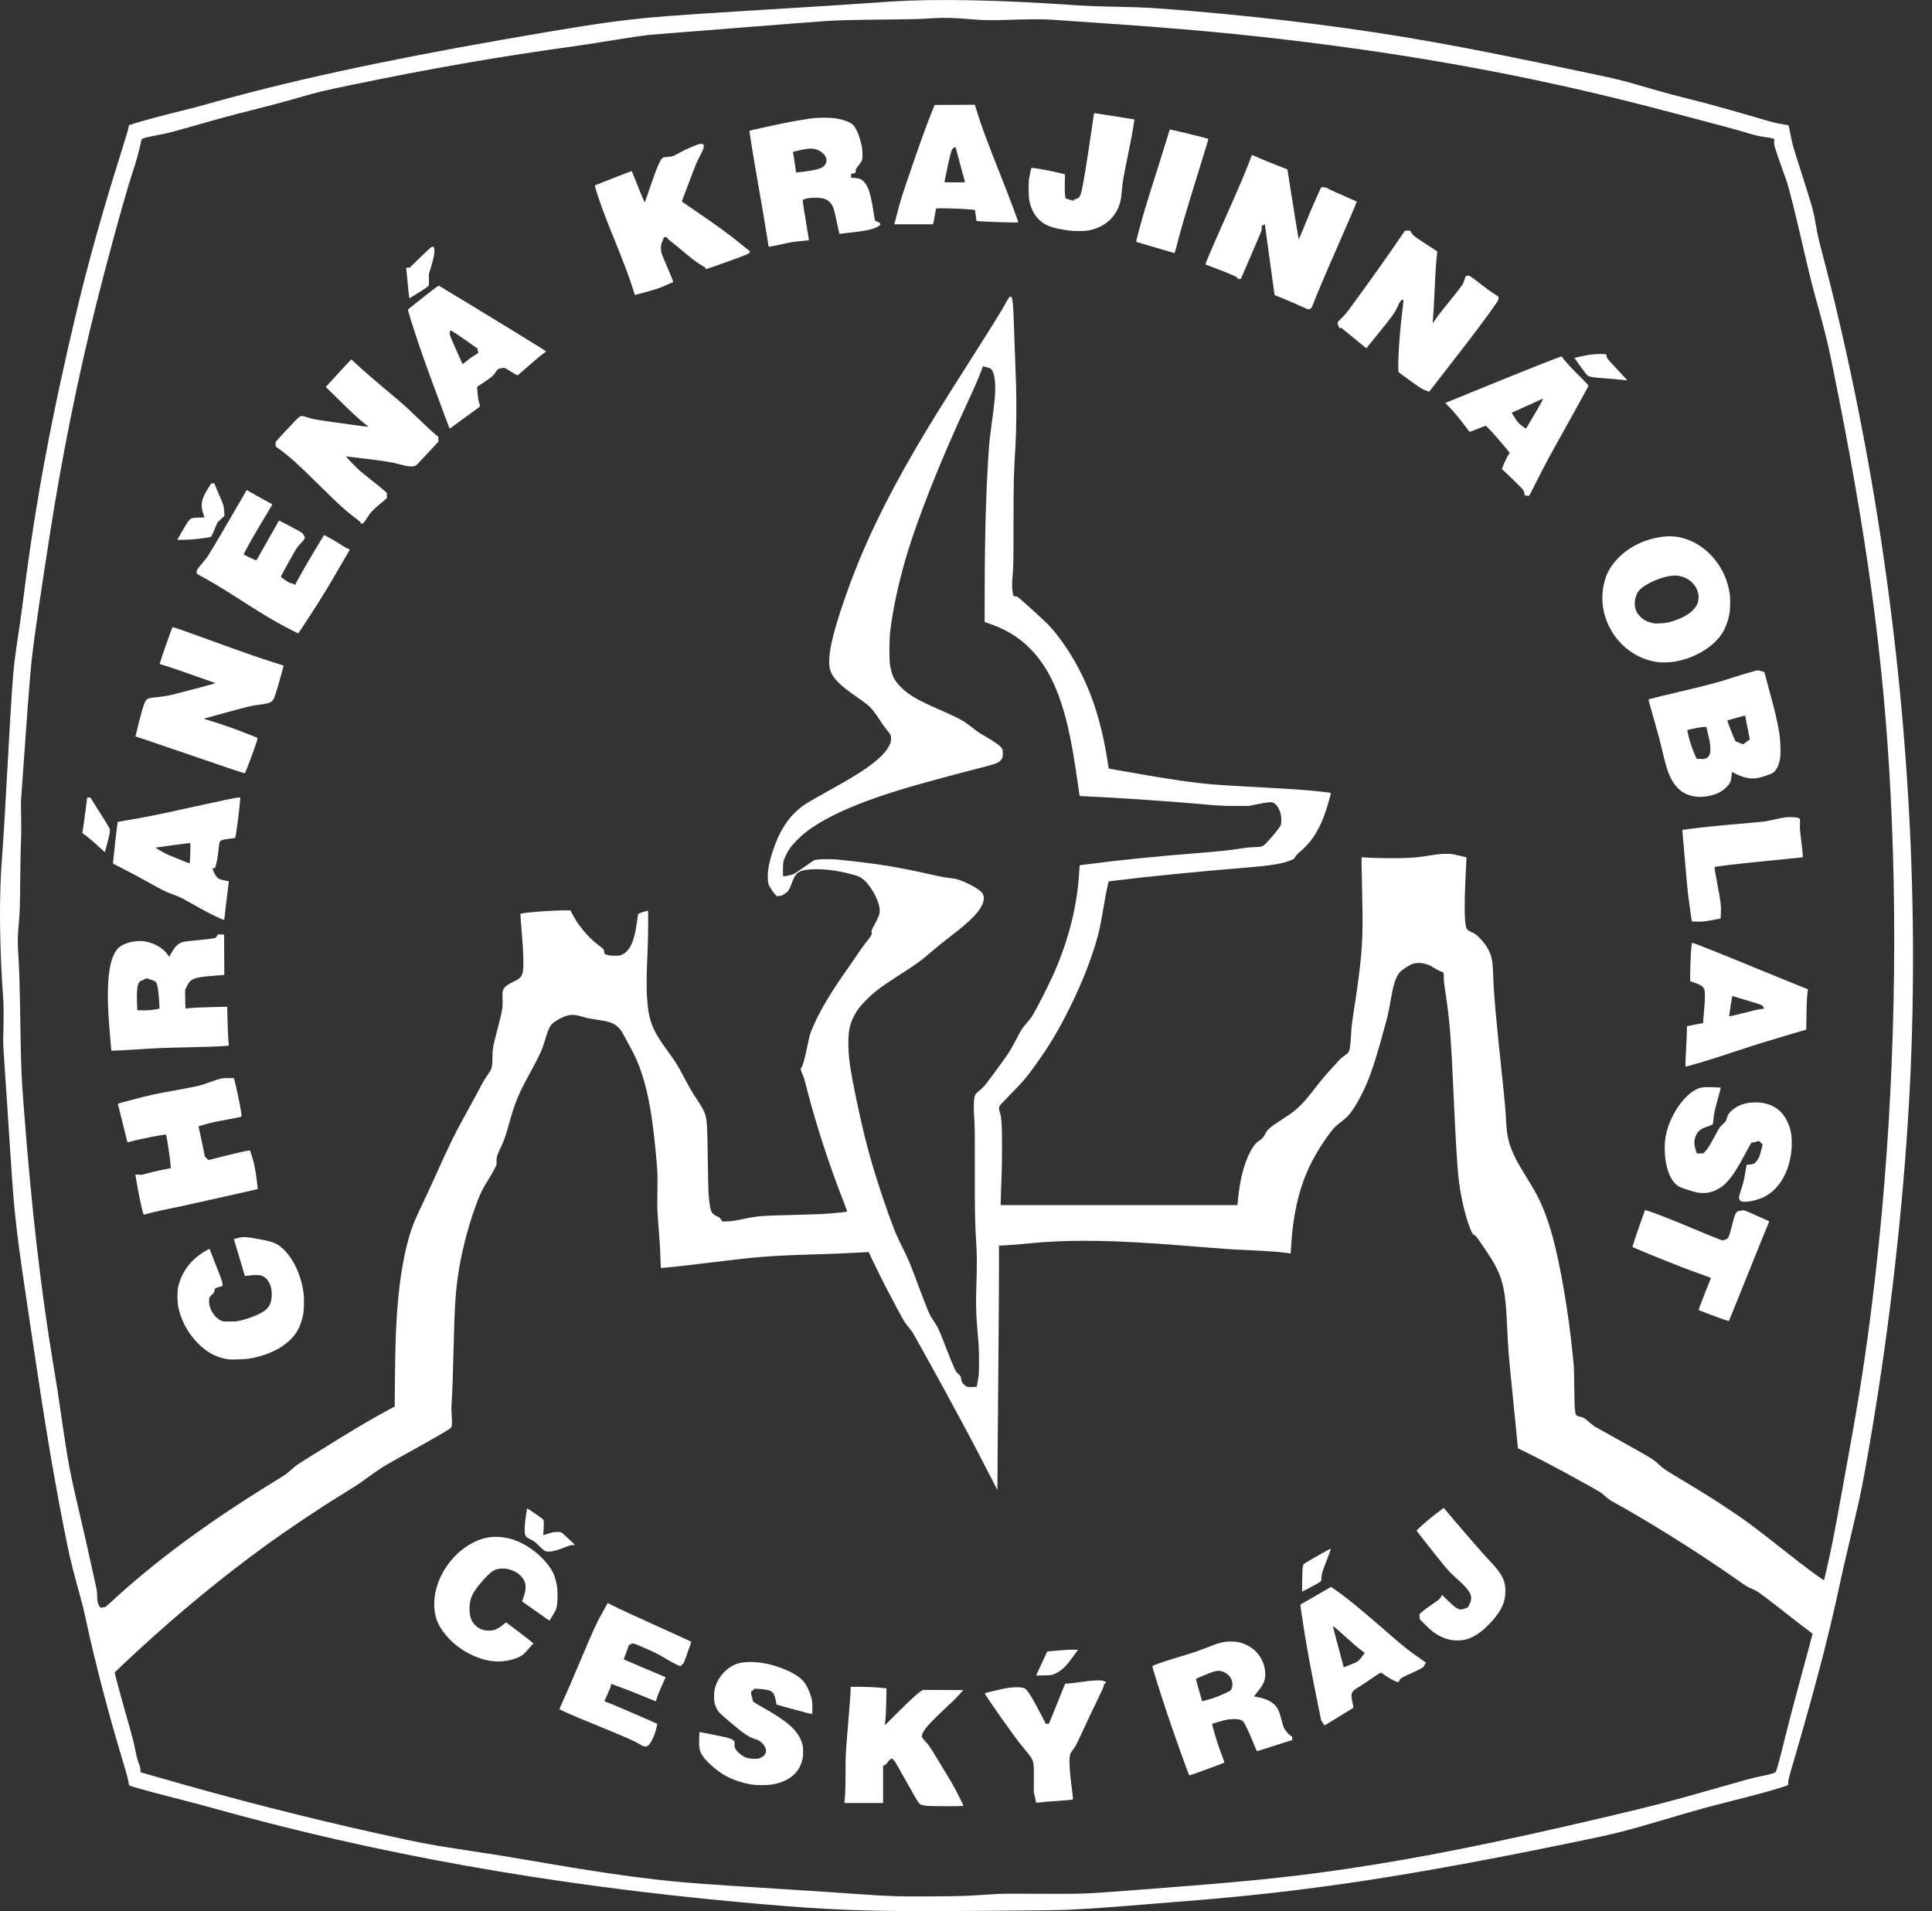<?xml version="1.0" encoding="UTF-8" standalone="no"?>
<svg
   xmlns:dc="http://purl.org/dc/elements/1.1/"
   xmlns:cc="http://creativecommons.org/ns#"
   xmlns:rdf="http://www.w3.org/1999/02/22-rdf-syntax-ns#"
   xmlns:svg="http://www.w3.org/2000/svg"
   xmlns="http://www.w3.org/2000/svg"
   xmlns:sodipodi="http://sodipodi.sourceforge.net/DTD/sodipodi-0.dtd"
   xmlns:inkscape="http://www.inkscape.org/namespaces/inkscape"
   width="225pt"
   height="222.578pt"
   viewBox="0 0 225 222.578"
   version="1.2"
   id="svg157"
   sodipodi:docname="ČesRáj-bila v02.svg"
   inkscape:version="0.92.2 (5c3e80d, 2017-08-06)">
  <rect x="0" y="0" width="225" height="222.578" fill="#333333" stroke="none"/>
  <defs
     id="defs161" />
  <sodipodi:namedview
     pagecolor="#ffffff"
     bordercolor="#666666"
     borderopacity="1"
     objecttolerance="10"
     gridtolerance="10"
     guidetolerance="10"
     inkscape:pageopacity="0"
     inkscape:pageshadow="2"
     inkscape:window-width="1920"
     inkscape:window-height="1017"
     id="namedview159"
     showgrid="false"
     inkscape:pagecheckerboard="true"
     inkscape:zoom="0.2973261"
     inkscape:cx="-147.24454"
     inkscape:cy="51.847514"
     inkscape:window-x="-8"
     inkscape:window-y="-8"
     inkscape:window-maximized="1"
     inkscape:current-layer="layer1"
     fit-margin-top="0"
     fit-margin-left="0"
     fit-margin-right="0"
     fit-margin-bottom="0" />
  <g
     inkscape:groupmode="layer"
     id="layer1"
     inkscape:label="Layer 1"
     style="display:inline"
     transform="translate(-136.324,-357.945)">
    <path
       style="fill:#ffffff;fill-opacity:1;stroke-width:0.042"
       d="m 240.823,580.513 c -6.053,-0.053 -10.289,-0.289 -18.205,-1.013 -22.518,-2.06 -42.625,-5.661 -61.955,-11.095 -0.735,-0.207 -2.253,-0.608 -3.374,-0.892 -3.261,-0.826 -5.617,-1.472 -5.881,-1.614 -0.054,-0.029 -0.081,-0.089 -0.081,-0.182 0,-0.228 -0.266,-1.24 -0.7,-2.659 -1.532,-5.012 -3.229,-11.492 -4.223,-16.125 -0.322,-1.5 -0.479,-2.128 -1.06,-4.243 -0.778,-2.83 -0.969,-3.659 -1.675,-7.278 -1.169,-5.989 -2.179,-12.056 -3.523,-21.154 -0.15,-1.015 -0.444,-2.992 -0.654,-4.392 -0.873,-5.821 -1.191,-8.213 -1.466,-11.012 -0.187,-1.9 -0.326,-3.852 -0.787,-11.012 -0.164,-2.544 -0.357,-5.456 -0.428,-6.471 -0.126,-1.781 -0.129,-1.9 -0.095,-3.395 0.047,-2.052 0.037,-3.017 -0.044,-4.116 -0.274,-3.71 -0.403,-8.24 -0.326,-11.459 0.05,-2.108 0.077,-2.67 0.237,-4.92 0.218,-3.067 0.307,-4.586 0.764,-12.921 0.269,-4.905 0.481,-8.015 0.64,-9.357 0.117,-0.994 0.229,-1.783 0.591,-4.178 0.13,-0.863 0.369,-2.61 0.53,-3.883 1.371,-10.824 3.197,-20.601 6.218,-33.291 1.251,-5.256 3.11,-11.867 5.113,-18.183 0.531,-1.673 0.772,-2.491 0.856,-2.897 l 0.051,-0.245 0.513,-0.167 c 1.071,-0.348 3.166,-0.91 6.017,-1.614 0.765,-0.189 1.795,-0.458 2.289,-0.598 9.462,-2.689 20.356,-5.07 34.617,-7.567 8.278,-1.449 11.291,-1.923 15.001,-2.358 2.451,-0.288 5.561,-0.525 12.518,-0.955 0.957,-0.059 2.198,-0.136 2.758,-0.171 0.56,-0.035 2.412,-0.15 4.116,-0.255 3.624,-0.223 6.421,-0.405 8.466,-0.551 0.805,-0.057 1.913,-0.133 2.461,-0.168 5.208,-0.332 12.605,-0.191 21.048,0.401 1.586,0.111 2.862,0.162 5.368,0.213 3.104,0.063 4.291,0.13 8.296,0.469 10.223,0.863 19.623,2.065 28.389,3.63 4.584,0.818 8.594,1.617 17.229,3.433 4.703,0.989 4.384,0.909 8.996,2.249 0.689,0.2 2.092,0.574 3.119,0.831 2.698,0.676 4.114,1.064 8.254,2.264 2.442,0.708 2.165,0.637 3.07,0.787 0.393,0.065 0.73,0.135 0.748,0.155 0.019,0.02 0.112,0.466 0.207,0.991 0.197,1.084 0.31,1.48 1.342,4.689 1.19,3.7 1.363,4.328 1.634,5.92 0.201,1.18 0.289,1.572 0.738,3.27 2.756,10.428 5.154,22.119 6.857,33.429 3.597,23.887 4.591,47.535 2.948,70.173 -0.921,12.692 -2.561,25.67 -4.817,38.128 -0.478,2.639 -0.673,3.54 -1.758,8.105 -0.605,2.545 -0.818,3.484 -1.359,5.983 -1.067,4.933 -2.394,10.08 -4.414,17.123 -0.382,1.33 -0.81,2.81 -0.952,3.288 -0.377,1.269 -0.467,1.641 -0.467,1.936 0,0.303 0.091,0.242 -0.785,0.525 -1.115,0.36 -2.706,0.796 -5.495,1.505 -3.444,0.876 -3.918,1.006 -7.787,2.146 -5.103,1.503 -5.929,1.712 -10.503,2.656 -19.545,4.033 -31.327,5.825 -45.724,6.955 -1.354,0.106 -3.139,0.25 -3.968,0.319 -4.31,0.359 -6.987,0.548 -9.654,0.679 -1.779,0.088 -15.108,0.183 -19.838,0.141 z m 7.808,-1.752 c 0.842,-0.041 1.738,-0.095 3.713,-0.222 0.508,-0.033 1.789,-0.043 3.819,-0.032 5.767,0.033 6.283,0.021 9.505,-0.218 15.183,-1.126 20.296,-1.623 27.307,-2.654 8.662,-1.273 17.565,-3.056 30.638,-6.134 5.561,-1.309 7.075,-1.706 13.325,-3.495 2.758,-0.789 3.66,-1.03 4.456,-1.189 1.09,-0.218 1.605,-0.362 1.708,-0.477 0.123,-0.138 0.45,-1.334 1.234,-4.509 0.392,-1.59 0.88,-3.439 1.932,-7.32 1.12,-4.132 1.155,-4.267 1.133,-4.303 -0.012,-0.019 -0.189,-0.156 -0.394,-0.304 -0.55,-0.397 -1.476,-1.111 -3.025,-2.332 -1.372,-1.082 -2.463,-1.91 -2.949,-2.237 -0.14,-0.094 -0.466,-0.26 -0.723,-0.368 -0.518,-0.216 -0.546,-0.234 -1.69,-1.037 -4.541,-3.19 -10.091,-6.672 -14.539,-9.124 -0.278,-0.153 -0.544,-0.35 -0.856,-0.634 -0.449,-0.408 -0.472,-0.423 -2.652,-1.63 -3.247,-1.798 -5.086,-2.762 -7.469,-3.914 -0.004,-0.002 -0.057,-0.548 -0.117,-1.213 -0.06,-0.665 -0.252,-2.603 -0.427,-4.307 -0.541,-5.293 -0.61,-6.135 -0.743,-9.145 -0.148,-3.331 -0.422,-4.774 -1.204,-6.331 -0.371,-0.738 -0.662,-1.207 -1.652,-2.659 -0.687,-1.007 -0.78,-1.125 -0.939,-1.194 -0.16,-0.069 -0.193,-0.111 -0.351,-0.452 -0.565,-1.219 -1.155,-3.586 -1.432,-5.749 -0.195,-1.527 -0.38,-4.503 -0.638,-10.286 -0.296,-6.646 -0.459,-8.661 -0.961,-11.882 -0.136,-0.872 -0.171,-1.209 -0.167,-1.608 0.006,-0.592 -0.012,-0.628 -0.376,-0.732 -0.13,-0.037 -0.408,-0.177 -0.618,-0.312 -0.479,-0.306 -0.602,-0.369 -0.969,-0.494 -0.663,-0.226 -1.382,-0.216 -1.875,0.024 -0.42,0.205 -1.149,0.709 -1.306,0.903 -0.211,0.26 -0.386,0.594 -0.535,1.022 -0.196,0.563 -0.278,0.918 -0.51,2.217 -0.279,1.564 -0.284,1.586 -0.683,3.057 -1.137,4.19 -1.758,6.034 -2.59,7.701 -0.422,0.844 -0.723,1.37 -1.171,2.042 -0.393,0.59 -0.634,0.838 -1.354,1.393 -0.605,0.466 -0.854,0.718 -1.319,1.337 -0.94,1.25 -1.866,2.793 -2.457,4.096 -1.155,2.545 -1.802,5.436 -2.021,9.028 l -0.052,0.861 -0.108,-0.021 c -0.679,-0.135 -2.461,-0.274 -4.903,-0.384 -2.074,-0.093 -2.398,-0.115 -6.28,-0.425 -2.468,-0.197 -3.304,-0.26 -4.774,-0.359 -5.932,-0.4 -10.447,-0.4 -14.364,-0.002 -1.187,0.121 -2.21,0.204 -2.917,0.237 l -0.626,0.029 v 3.166 c 0,1.741 -0.028,6.069 -0.062,9.616 -0.034,3.548 -0.075,8.528 -0.091,11.067 l -0.03,4.617 -0.39,-0.755 c -0.214,-0.415 -0.757,-1.468 -1.206,-2.34 -1.255,-2.437 -2.73,-5.206 -4.491,-8.43 -1.431,-2.619 -3.674,-6.664 -3.788,-6.832 -0.064,-0.093 -0.277,-0.366 -0.474,-0.606 -0.197,-0.24 -0.446,-0.584 -0.552,-0.764 -0.292,-0.492 -1.23,-2.242 -1.996,-3.722 -0.672,-1.297 -2.068,-4.151 -2.068,-4.226 0,-0.051 -0.1,-0.049 -1.295,0.023 -1.259,0.076 -2.623,0.132 -5.283,0.215 -5.18,0.163 -6.327,0.256 -12.327,0.996 -2.813,0.347 -5.278,0.61 -5.322,0.568 -0.01,-0.009 -0.033,-0.516 -0.051,-1.127 -0.035,-1.176 -0.054,-1.483 -0.253,-4.066 -0.123,-1.598 -0.125,-1.678 -0.099,-3.692 0.025,-1.981 0.022,-2.108 -0.085,-3.374 -0.419,-4.955 -0.916,-7.916 -1.745,-10.403 -0.424,-1.272 -0.812,-2.14 -1.482,-3.32 -0.194,-0.341 -0.448,-0.811 -0.565,-1.044 -0.281,-0.561 -0.546,-0.912 -0.869,-1.152 -0.543,-0.404 -0.973,-0.537 -2.366,-0.736 -0.605,-0.086 -1.077,-0.18 -1.4,-0.278 -1.192,-0.36 -1.659,-0.364 -2.468,-0.019 -0.447,0.19 -1.063,0.567 -1.278,0.782 -0.254,0.254 -0.495,0.76 -0.71,1.49 -0.469,1.591 -0.611,1.913 -1.91,4.306 -1.349,2.487 -1.712,3.372 -2.418,5.898 -0.408,1.462 -0.535,1.825 -0.917,2.637 -0.473,1.004 -0.527,1.179 -0.527,1.688 v 0.422 l -0.252,0.502 c -0.139,0.276 -0.473,0.855 -0.743,1.287 -0.571,0.914 -0.816,1.392 -1.163,2.27 -0.914,2.31 -1.738,5.308 -2.191,7.971 -0.403,2.371 -0.534,4.284 -0.658,9.639 -0.064,2.767 -0.12,4.363 -0.197,5.644 -0.059,0.982 -0.061,1.25 -0.014,1.873 0.054,0.73 0.04,1.218 -0.042,1.37 -0.092,0.173 -1.644,1.083 -5.179,3.037 -2.841,1.57 -2.894,1.604 -4.952,3.09 -0.75,0.542 -1.166,0.813 -2.453,1.601 -2.85,1.746 -6.431,4.146 -9.272,6.214 -4.82,3.51 -9.725,7.543 -14.47,11.9 -0.978,0.898 -2.886,2.689 -2.886,2.71 0,0.131 0.953,3.629 1.659,6.087 0.335,1.168 0.572,2.091 0.697,2.712 0.228,1.131 0.332,1.532 0.501,1.925 0.09,0.21 0.133,0.386 0.145,0.6 l 0.017,0.303 0.156,0.042 c 0.086,0.023 1.053,0.3 2.15,0.616 8.65,2.493 17.161,4.666 25.461,6.502 5.065,1.12 6.138,1.32 10.914,2.035 2.591,0.388 3.75,0.575 6.442,1.041 7.338,1.27 12.094,1.972 16.38,2.416 2.377,0.246 4.293,0.384 13.006,0.936 4.888,0.31 6.043,0.386 8.933,0.593 1.954,0.14 3.102,0.204 4.562,0.256 1.292,0.046 6.756,0.018 7.935,-0.04 z m -4.243,-10.489 c -0.651,-0.058 -0.849,-0.112 -0.996,-0.273 -0.176,-0.193 -0.628,-0.959 -1.614,-2.735 -0.46,-0.829 -0.942,-1.684 -1.071,-1.9 -0.232,-0.389 -0.426,-0.603 -0.545,-0.603 -0.09,0 -0.414,0.312 -0.508,0.491 -0.054,0.101 -0.151,0.189 -0.283,0.257 l -0.202,0.103 v 2.163 2.163 h -2.255 -2.255 l 0.029,-0.244 c 0.074,-0.625 0.108,-1.665 0.109,-3.349 0,-2.02 0.008,-2.153 0.278,-5.382 0.22,-2.637 0.317,-3.952 0.317,-4.306 v -0.255 l 0.902,7e-4 c 0.984,10e-4 2.137,0.055 2.829,0.133 l 0.442,0.05 -0.028,1.426 c -0.016,0.784 -0.046,1.617 -0.068,1.85 -0.022,0.233 -0.052,0.558 -0.068,0.721 l -0.029,0.297 1.416,-1.403 c 1.67,-1.655 2.444,-2.362 2.859,-2.611 l 0.17,-0.102 2.347,0.011 2.347,0.011 -0.374,0.409 c -0.597,0.654 -0.661,0.718 -1.731,1.721 -1.924,1.804 -2.629,2.617 -2.717,3.135 -0.036,0.211 0.045,0.343 0.52,0.847 0.279,0.296 0.465,0.569 1.08,1.588 0.408,0.677 1.074,1.775 1.478,2.44 0.504,0.829 0.898,1.543 1.253,2.27 l 0.518,1.061 -0.218,0.028 c -0.314,0.04 -3.454,0.031 -3.93,-0.011 z m 12.602,-0.373 c 0,-0.014 -0.061,-0.302 -0.136,-0.641 l -0.136,-0.615 0.011,-1.485 c 0.012,-1.666 -0.019,-1.964 -0.247,-2.388 -0.127,-0.237 -0.524,-0.749 -1.13,-1.459 -0.793,-0.929 -4.433,-6.094 -4.34,-6.159 0.053,-0.037 2.046,-0.509 2.457,-0.581 0.933,-0.164 1.863,-0.153 2.214,0.026 0.298,0.152 0.946,1.215 2.03,3.326 l 0.403,0.786 h 0.185 c 0.18,0 0.188,-0.006 0.262,-0.191 0.042,-0.105 0.467,-1.155 0.943,-2.334 l 0.866,-2.143 0.463,-0.031 c 0.255,-0.017 0.941,-0.102 1.524,-0.189 1.271,-0.189 2.184,-0.22 2.532,-0.086 0.109,0.042 0.208,0.103 0.221,0.137 0.027,0.07 -0.079,0.19 -0.167,0.19 -0.042,0 -0.061,0.05 -0.061,0.163 0,0.124 -0.151,0.473 -0.631,1.453 -0.689,1.408 -1.252,2.602 -2.089,4.424 -0.401,0.874 -0.603,1.261 -0.773,1.485 -0.438,0.577 -0.45,0.603 -0.496,1.088 -0.065,0.684 0.032,1.931 0.314,4.052 0.056,0.42 0.089,0.776 0.074,0.792 -0.04,0.041 -0.777,0.111 -1.916,0.184 -1.055,0.067 -1.825,0.134 -2.168,0.188 -0.114,0.018 -0.208,0.021 -0.208,0.007 z m -32.929,-2.087 c -1.172,-0.15 -2.457,-0.587 -3.476,-1.182 -0.732,-0.427 -1.927,-1.468 -2.316,-2.016 -0.47,-0.662 -0.548,-0.98 -0.52,-2.094 0.012,-0.45 0.029,-0.827 0.04,-0.838 0.022,-0.022 2.589,0.487 3.125,0.62 0.202,0.05 0.485,0.146 0.628,0.214 0.305,0.144 0.361,0.248 0.325,0.6 -0.035,0.337 0.095,0.604 0.454,0.935 0.606,0.56 1.033,0.731 1.826,0.731 0.523,0 0.536,-0.003 0.827,-0.149 0.677,-0.34 0.748,-0.973 0.178,-1.596 -0.286,-0.313 -0.446,-0.409 -0.949,-0.57 -0.485,-0.155 -0.815,-0.339 -1.424,-0.791 -0.645,-0.48 -2.454,-2.011 -2.683,-2.271 -0.261,-0.296 -0.475,-0.739 -0.56,-1.158 -0.094,-0.463 -0.061,-1.315 0.068,-1.761 0.362,-1.252 1.379,-2.362 2.529,-2.76 0.833,-0.289 2.283,-0.278 3.668,0.027 1.043,0.23 2.448,0.785 3.187,1.259 0.823,0.528 1.174,0.958 1.573,1.929 0.303,0.736 0.374,1.105 0.374,1.926 0,0.496 -0.015,0.716 -0.047,0.716 -0.101,0 -3.476,-0.907 -3.903,-1.049 l -0.229,-0.076 -0.068,-0.361 c -0.227,-1.207 -0.411,-1.332 -2.167,-1.464 -0.333,-0.025 -0.37,-0.02 -0.392,0.05 -0.014,0.043 -0.097,0.116 -0.184,0.164 -0.15,0.081 -0.159,0.098 -0.153,0.276 0.003,0.104 0.04,0.276 0.08,0.381 0.04,0.105 0.082,0.283 0.093,0.396 0.024,0.245 -0.029,0.207 1.479,1.069 2.434,1.392 3.473,2.268 4.052,3.42 0.283,0.562 0.358,0.899 0.357,1.587 0,0.512 -0.017,0.652 -0.116,1.011 -0.248,0.899 -0.684,1.517 -1.426,2.02 -0.579,0.393 -1.317,0.664 -2.14,0.786 -0.476,0.071 -1.626,0.082 -2.108,0.02 z m 50.705,-1.216 c -0.529,-1.375 -1.768,-4.864 -2.483,-6.991 -0.75,-2.23 -1.756,-5.434 -1.756,-5.593 0,-0.078 1.036,-0.455 2.355,-0.856 2.448,-0.744 2.95,-0.909 3.819,-1.254 1.593,-0.632 2.112,-0.769 2.928,-0.772 0.28,-10e-4 0.633,0.021 0.785,0.048 1.826,0.33 3.127,1.741 3.253,3.526 0.063,0.889 -0.144,1.389 -1.001,2.418 -0.165,0.198 -0.299,0.371 -0.299,0.384 0,0.013 0.148,0.049 0.329,0.08 0.9,0.151 1.613,0.462 2.051,0.894 0.375,0.37 0.54,0.718 0.778,1.635 0.103,0.397 0.221,0.807 0.262,0.912 0.168,0.426 0.52,0.862 0.88,1.09 0.153,0.097 0.161,0.112 0.149,0.298 l -0.013,0.196 -0.573,0.178 c -0.315,0.098 -1.193,0.378 -1.952,0.623 -0.759,0.245 -1.427,0.457 -1.486,0.471 -0.104,0.025 -0.117,0 -0.504,-0.959 -0.472,-1.172 -1.005,-2.29 -1.18,-2.477 -0.188,-0.201 -0.524,-0.289 -1.095,-0.287 -0.273,7e-4 -0.616,0.032 -0.827,0.076 -0.387,0.08 -1.658,0.444 -1.705,0.489 -0.037,0.035 0.575,2.109 0.834,2.828 0.109,0.303 0.295,0.797 0.412,1.096 0.123,0.315 0.197,0.561 0.176,0.582 -0.069,0.069 -3.936,1.483 -4.055,1.483 -0.019,0 -0.055,-0.052 -0.08,-0.117 z m 2.302,-8.709 c 0.573,-0.125 2.204,-0.798 2.521,-1.039 0.185,-0.141 0.292,-0.491 0.263,-0.855 -0.055,-0.682 -0.614,-1.27 -1.358,-1.425 -0.446,-0.094 -0.813,0.013 -2.493,0.725 -0.226,0.096 -0.401,0.195 -0.399,0.226 0.005,0.064 0.647,2.342 0.7,2.483 0.034,0.092 0.04,0.092 0.217,0.03 0.1,-0.035 0.347,-0.1 0.548,-0.144 z m -66.004,5.344 c -0.135,-0.07 -0.318,-0.172 -0.406,-0.228 -0.465,-0.293 -1.575,-0.78 -4.61,-2.02 -3.212,-1.312 -4.591,-1.917 -4.57,-2.005 0.007,-0.029 0.135,-0.321 0.283,-0.647 0.545,-1.198 0.988,-2.221 2.089,-4.816 1.634,-3.855 1.958,-4.57 2.479,-5.477 0.251,-0.438 0.525,-0.931 0.609,-1.097 l 0.151,-0.301 0.54,0.271 c 1.077,0.539 2.697,1.288 6.418,2.966 1.062,0.479 2.124,0.963 2.36,1.077 l 0.429,0.206 -0.333,0.955 c -0.549,1.572 -0.584,1.655 -0.706,1.655 -0.073,0 -0.098,0.018 -0.081,0.06 0.013,0.033 -0.003,0.083 -0.036,0.11 -0.15,0.125 -0.612,-0.094 -2.184,-1.033 -0.575,-0.344 -1.13,-0.61 -2.505,-1.203 -0.836,-0.361 -0.981,-0.396 -1.192,-0.289 -0.196,0.099 -0.334,0.231 -0.309,0.295 0.011,0.029 -0.059,0.251 -0.157,0.494 -0.097,0.243 -0.22,0.567 -0.273,0.72 l -0.096,0.279 1.554,0.671 c 0.855,0.369 1.946,0.833 2.424,1.032 0.478,0.198 0.876,0.365 0.883,0.372 0.018,0.015 -0.287,0.729 -0.608,1.42 -0.146,0.315 -0.317,0.754 -0.38,0.976 -0.063,0.222 -0.12,0.408 -0.126,0.415 -0.013,0.013 -0.903,-0.345 -2.279,-0.918 -0.505,-0.21 -1.193,-0.477 -1.528,-0.593 -0.335,-0.116 -0.775,-0.28 -0.978,-0.364 -0.203,-0.084 -0.389,-0.153 -0.414,-0.153 -0.025,0 -0.045,0.078 -0.045,0.173 0,0.127 -0.092,0.372 -0.343,0.919 -0.189,0.41 -0.36,0.789 -0.38,0.842 -0.034,0.089 -0.015,0.104 0.269,0.21 0.585,0.218 2.014,0.82 3.614,1.524 0.886,0.39 1.76,0.769 1.942,0.843 0.248,0.101 0.325,0.151 0.306,0.198 -0.014,0.035 -0.071,0.258 -0.127,0.497 -0.122,0.515 -0.243,0.848 -0.476,1.307 -0.401,0.792 -0.668,0.936 -1.21,0.656 z m 79.316,-2.619 -0.189,-0.286 -0.388,-1.91 c -0.748,-3.681 -1.156,-5.848 -1.513,-8.041 -0.209,-1.28 -0.541,-3.53 -0.523,-3.544 0.006,-0.005 0.469,-0.272 1.03,-0.594 0.56,-0.322 1.36,-0.785 1.777,-1.028 l 0.758,-0.443 0.301,0.206 c 1.361,0.928 2.865,2.144 5.714,4.618 2.83,2.458 2.792,2.428 5.041,3.992 0.007,0.005 -0.031,0.076 -0.085,0.157 -0.054,0.082 -0.128,0.205 -0.166,0.274 -0.088,0.162 -0.376,0.324 -1.327,0.75 -1.21,0.542 -1.369,0.636 -1.496,0.885 -0.103,0.204 -0.111,0.21 -0.258,0.186 -0.301,-0.049 -1.048,-0.477 -1.859,-1.065 -0.068,-0.049 -0.321,0.103 -1.335,0.806 -0.408,0.283 -0.962,0.646 -1.23,0.808 -0.993,0.599 -1.038,0.711 -0.778,1.941 0.058,0.276 0.098,0.51 0.088,0.52 -0.017,0.017 -0.971,0.605 -2.589,1.594 -0.414,0.253 -0.76,0.461 -0.768,0.461 -0.008,0 -0.1,-0.129 -0.204,-0.286 z m 2.771,-6.604 c 0.125,-0.056 0.41,-0.17 0.634,-0.255 0.662,-0.251 0.764,-0.333 1.265,-1.009 l 0.209,-0.283 -0.424,-0.326 c -0.47,-0.361 -0.783,-0.631 -1.816,-1.566 -0.74,-0.67 -1.444,-1.269 -1.464,-1.247 -0.017,0.018 0.593,2.356 0.956,3.67 0.163,0.587 0.296,1.079 0.296,1.093 0,0.05 0.122,0.023 0.345,-0.076 z m -36.086,0.916 c 0.041,-0.093 0.332,-0.724 0.647,-1.402 l 0.573,-1.232 0.255,-0.022 c 0.14,-0.012 0.713,-0.062 1.273,-0.112 0.592,-0.052 1.237,-0.084 1.54,-0.076 l 0.522,0.014 -0.264,0.361 c -0.944,1.288 -1.127,1.509 -1.535,1.86 -0.334,0.287 -0.738,0.526 -1.091,0.647 -0.24,0.082 -0.389,0.097 -1.135,0.114 l -0.859,0.019 z m -63.258,-1.495 c -2.266,-0.233 -4.66,-1.676 -5.981,-3.606 -0.612,-0.893 -0.87,-1.67 -0.923,-2.779 -0.129,-2.674 1.503,-5.594 3.984,-7.133 1.453,-0.901 2.879,-1.168 4.487,-0.841 1.769,0.36 3.649,1.617 4.869,3.255 0.483,0.649 0.725,1.222 0.913,2.165 0.129,0.644 0.138,1.928 0.018,2.521 -0.082,0.402 -0.134,0.511 -0.649,1.351 -0.209,0.342 -0.211,0.343 -0.313,0.276 -0.057,-0.037 -0.6,-0.421 -1.207,-0.853 -0.607,-0.432 -1.279,-0.907 -1.492,-1.055 l -0.388,-0.268 0.148,-0.425 c 0.272,-0.783 0.326,-1.236 0.203,-1.711 -0.268,-1.038 -1.671,-1.84 -2.938,-1.681 -0.438,0.055 -0.665,0.151 -1.03,0.434 -0.501,0.39 -1.378,1.376 -1.868,2.103 -0.454,0.673 -0.632,1.275 -0.632,2.138 3.6e-4,0.84 0.184,1.41 0.596,1.845 0.414,0.438 0.865,0.647 1.482,0.687 0.691,0.045 1.109,-0.105 1.778,-0.64 l 0.399,-0.319 0.514,0.392 c 0.283,0.216 0.676,0.509 0.875,0.652 0.199,0.143 0.62,0.467 0.936,0.72 0.316,0.253 0.64,0.511 0.72,0.573 l 0.147,0.113 -0.175,0.184 c -0.096,0.101 -0.313,0.346 -0.48,0.545 -0.168,0.198 -0.401,0.442 -0.519,0.541 -0.685,0.579 -2.232,0.943 -3.471,0.815 z m 111.506,-2.485 c -0.431,-0.078 -0.773,-0.193 -1.241,-0.419 -0.579,-0.279 -1.061,-0.649 -1.766,-1.354 l -0.64,-0.64 -0.018,-0.293 -0.018,-0.293 0.182,-0.169 c 0.248,-0.23 0.81,-0.649 1.554,-1.157 0.551,-0.376 0.638,-0.452 0.766,-0.67 l 0.145,-0.245 0.662,0.653 c 0.644,0.635 0.977,0.897 1.273,0.997 0.211,0.072 0.285,0.065 0.689,-0.066 l 0.366,-0.119 0.181,-0.361 c 0.485,-0.968 0.212,-1.504 -1.577,-3.104 -0.584,-0.523 -0.838,-0.79 -1.415,-1.49 -0.906,-1.1 -3.164,-3.965 -3.159,-4.008 0.003,-0.018 0.217,-0.227 0.477,-0.464 0.794,-0.722 1.5,-1.299 2.368,-1.937 l 0.324,-0.238 0.572,0.687 c 0.315,0.378 1.086,1.279 1.713,2.003 0.627,0.724 1.437,1.659 1.799,2.079 0.362,0.42 0.933,1.05 1.269,1.4 1.485,1.547 1.886,2.384 1.817,3.794 -0.059,1.209 -0.619,2.268 -1.895,3.583 -1.038,1.07 -1.962,1.641 -2.966,1.835 -0.387,0.075 -1.026,0.071 -1.461,-0.007 z m -17.335,-7.01 c 0.018,-1.466 0.049,-1.718 0.231,-1.859 0.293,-0.228 3.083,-1.813 3.102,-1.761 0.015,0.04 -0.223,0.702 -0.619,1.723 -0.4,1.033 -0.475,1.3 -0.475,1.688 0,0.32 0,0.321 -0.159,0.445 -0.199,0.156 -0.657,0.415 -1.468,0.83 l -0.629,0.322 z m -88.212,-3.362 c -0.094,-0.047 -0.39,-0.306 -0.658,-0.577 -0.444,-0.45 -0.525,-0.512 -0.937,-0.719 -0.254,-0.128 -0.498,-0.283 -0.559,-0.356 -0.162,-0.192 -0.216,-0.526 -0.184,-1.128 0.029,-0.536 0.24,-2.117 0.29,-2.166 0.03,-0.03 1.832,1.219 1.887,1.307 0.057,0.092 0.066,0.73 0.018,1.257 -0.026,0.289 -0.04,0.534 -0.03,0.544 0.01,0.01 0.264,-0.062 0.563,-0.161 0.449,-0.148 0.619,-0.183 0.972,-0.2 0.333,-0.016 0.454,-0.006 0.552,0.045 0.126,0.066 0.584,0.473 1.258,1.119 l 0.37,0.354 h -0.267 c -0.215,0 -0.35,0.034 -0.688,0.172 -1.38,0.564 -2.161,0.717 -2.587,0.507 z m -51.433,6.571 c 0.077,-0.035 0.122,-0.036 0.162,-0.003 0.042,0.035 0.189,-0.079 0.627,-0.486 5.125,-4.768 11.296,-9.336 19.052,-14.101 1.447,-0.889 1.489,-0.918 2.058,-1.422 0.727,-0.643 0.31,-0.373 5.516,-3.585 2.279,-1.406 4.133,-2.491 5.69,-3.33 l 0.852,-0.459 0.028,-3.166 c 0.04,-4.452 0.134,-6.745 0.39,-9.489 0.323,-3.457 0.989,-6.678 1.795,-8.685 0.211,-0.526 0.639,-1.463 1.216,-2.666 0.297,-0.618 0.87,-1.86 1.273,-2.758 1.603,-3.573 2.246,-4.894 3.398,-6.981 1.077,-1.952 1.799,-3.286 2.055,-3.798 0.123,-0.245 0.39,-0.684 0.594,-0.976 0.204,-0.292 0.404,-0.594 0.443,-0.672 0.135,-0.267 0.192,-0.682 0.193,-1.429 0.002,-1.033 0.04,-1.238 0.678,-3.692 0.435,-1.674 0.52,-2.136 0.504,-2.758 -0.03,-1.208 -0.024,-1.295 0.111,-1.541 0.168,-0.307 0.442,-0.513 1.122,-0.845 0.899,-0.438 1.048,-0.62 1.153,-1.406 0.076,-0.566 0.021,-2.262 -0.128,-3.973 -0.071,-0.817 -0.142,-1.727 -0.158,-2.022 l -0.029,-0.536 0.123,-0.025 c 0.797,-0.165 3.627,-0.366 5.161,-0.366 h 0.54 l 0.13,0.258 c 0.723,1.431 1.9,2.857 3.117,3.773 0.303,0.229 0.58,0.46 0.615,0.515 0.035,0.055 0.073,0.195 0.085,0.312 l 0.021,0.212 0.297,0.102 c 0.255,0.088 0.38,0.103 0.892,0.106 0.592,0.004 0.596,0.003 0.884,-0.138 0.912,-0.448 1.403,-1.534 1.704,-3.762 0.06,-0.443 0.122,-0.852 0.139,-0.908 0.026,-0.086 0.113,-0.128 0.575,-0.278 0.353,-0.114 0.554,-0.161 0.573,-0.132 0.054,0.083 0.02,3.397 -0.05,4.839 -0.104,2.133 -0.131,4.014 -0.073,5.003 0.167,2.834 0.54,3.874 2.23,6.221 0.864,1.199 0.979,1.366 1.265,1.829 0.153,0.247 0.464,0.801 0.692,1.231 0.835,1.576 1.014,1.887 1.597,2.768 0.632,0.955 0.835,1.32 0.991,1.777 0.224,0.658 0.269,1.412 0.316,5.296 0.021,1.785 0.06,3.552 0.085,3.925 0.074,1.086 0.206,1.888 0.361,2.188 0.092,0.178 0.334,0.365 0.675,0.523 0.272,0.126 0.328,0.171 0.409,0.33 0.051,0.101 0.115,0.199 0.141,0.216 0.092,0.061 0.861,0.031 1.374,-0.052 0.286,-0.047 0.831,-0.151 1.209,-0.232 1.517,-0.323 2.055,-0.365 5.717,-0.448 2.231,-0.051 3.544,-0.106 4.562,-0.193 0.757,-0.065 1.676,-0.174 1.705,-0.202 0.008,-0.008 -0.159,-0.462 -0.372,-1.008 -1.762,-4.52 -3.197,-8.922 -4.308,-13.214 -0.359,-1.388 -0.333,-1.303 -0.564,-1.846 -0.174,-0.409 -0.212,-0.608 -0.127,-0.661 0.146,-0.09 0.397,-0.929 0.653,-2.182 0.361,-1.769 0.405,-1.909 0.975,-3.144 0.785,-1.698 2.04,-3.768 3.756,-6.192 0.355,-0.502 0.915,-1.313 1.243,-1.802 0.329,-0.489 0.793,-1.132 1.033,-1.428 0.545,-0.675 0.585,-0.75 0.555,-1.042 -0.026,-0.249 -0.067,-0.15 0.511,-1.244 0.386,-0.732 0.455,-0.966 0.423,-1.441 -0.059,-0.892 -0.781,-2.325 -1.62,-3.217 -0.474,-0.504 -0.889,-0.694 -2.186,-1.003 -2.101,-0.5 -4.282,-0.594 -5.346,-0.232 -0.503,0.172 -0.733,0.474 -1.096,1.441 -0.296,0.788 -0.392,0.93 -0.834,1.221 -0.275,0.181 -0.348,0.209 -0.609,0.234 l -0.297,0.028 -0.196,-0.218 c -0.271,-0.302 -0.689,-0.936 -0.743,-1.129 -0.207,-0.732 -0.113,-1.898 0.257,-3.181 0.807,-2.801 1.945,-4.657 3.624,-5.91 0.501,-0.374 0.912,-0.617 3.118,-1.847 1.016,-0.566 2.171,-1.225 2.568,-1.463 2.624,-1.578 4.001,-2.762 4.531,-3.895 0.104,-0.223 0.136,-0.354 0.15,-0.631 0.023,-0.44 -0.033,-0.564 -0.503,-1.119 -0.188,-0.222 -0.506,-0.661 -0.708,-0.976 -0.668,-1.046 -1.075,-1.556 -1.556,-1.948 -0.166,-0.135 -0.693,-0.518 -1.171,-0.851 -1.151,-0.802 -1.673,-1.212 -2.163,-1.7 -0.894,-0.89 -1.147,-1.522 -1.091,-2.729 0.075,-1.618 0.699,-3.964 2.108,-7.921 1.864,-5.236 4.408,-10.546 7.984,-16.664 1.597,-2.732 2.868,-4.786 6.417,-10.367 2.706,-4.256 3.639,-5.76 3.979,-6.414 0.296,-0.569 0.519,-0.885 0.625,-0.885 0.188,0 0.291,0.62 0.346,2.079 0.166,4.372 0.26,6.977 0.302,8.338 0.059,1.915 0.024,5.468 -0.067,6.853 -0.204,3.106 -0.235,4.397 -0.235,9.633 0,3.992 -0.006,4.342 -0.093,5.474 -0.08,1.04 -0.086,1.281 -0.045,1.719 0.026,0.28 0.071,0.581 0.099,0.668 0.05,0.154 0.058,0.159 0.252,0.159 0.193,0 0.22,0.016 0.704,0.432 0.702,0.602 2.217,1.986 2.896,2.645 0.794,0.771 1.558,1.732 2.446,3.077 1.202,1.819 2.284,4.018 3.026,6.153 0.751,2.159 1.334,4.603 1.704,7.148 0.047,0.325 0.092,0.597 0.099,0.604 0.007,0.007 0.508,0.098 1.113,0.203 0.605,0.105 1.807,0.314 2.671,0.464 3.68,0.642 6.135,0.993 8.169,1.17 0.948,0.082 2.831,0.198 5.559,0.342 3.544,0.187 5.647,0.336 7.214,0.511 1.08,0.121 1.146,0.131 1.146,0.185 0,0.101 -0.346,1.324 -0.554,1.958 -0.671,2.047 -1.485,3.426 -2.68,4.54 -0.176,0.164 -0.407,0.365 -0.513,0.446 -0.106,0.081 -0.272,0.275 -0.368,0.43 -0.165,0.267 -0.193,0.291 -0.481,0.41 -1.046,0.432 -2.327,0.642 -5.483,0.898 -5.176,0.42 -11.609,1.059 -15.031,1.493 l -0.773,0.098 -0.105,0.446 c -0.153,0.651 -0.249,1.163 -0.535,2.843 -0.326,1.914 -0.494,2.689 -0.805,3.728 -0.761,2.536 -1.727,4.956 -3.037,7.602 -1.34,2.706 -2.427,4.526 -4.042,6.764 -1.112,1.541 -1.416,1.901 -2.766,3.271 -0.713,0.724 -1.341,1.389 -1.396,1.478 -0.118,0.191 -0.108,0.4 0.038,0.834 0.183,0.542 0.232,1.379 0.231,3.947 0,1.295 -0.023,2.842 -0.051,3.437 -0.028,0.595 -0.064,1.593 -0.08,2.217 l -0.029,1.135 H 266.651 280.44 l 0.053,-0.583 c 0.236,-2.616 0.835,-4.745 1.724,-6.123 0.251,-0.39 0.423,-0.574 0.72,-0.772 0.399,-0.266 0.527,-0.407 0.724,-0.797 0.286,-0.565 0.56,-0.8 2.099,-1.795 1.12,-0.724 1.46,-0.988 2.068,-1.605 0.543,-0.551 0.782,-0.834 1.681,-1.988 0.831,-1.066 1.207,-1.511 2.046,-2.42 0.377,-0.408 0.75,-0.816 0.828,-0.906 0.078,-0.09 0.31,-0.277 0.515,-0.415 0.205,-0.138 0.405,-0.299 0.443,-0.358 0.184,-0.281 0.265,-0.849 0.352,-2.479 0.029,-0.548 0.112,-1.209 0.317,-2.525 0.854,-5.494 1.04,-7.655 0.988,-11.457 -0.014,-1.004 -0.048,-2.823 -0.076,-4.043 -0.028,-1.22 -0.042,-2.227 -0.032,-2.237 0.011,-0.011 0.267,-3.6e-4 0.569,0.023 0.945,0.073 3.649,0.099 4.687,0.045 1.137,-0.059 1.47,-0.093 2.504,-0.258 1.205,-0.193 1.442,-0.217 2.109,-0.219 0.595,-0.002 0.652,0.006 1.486,0.203 l 0.867,0.205 -0.026,0.552 c -0.015,0.304 -0.054,1.144 -0.089,1.868 -0.141,2.968 -0.125,4.86 0.048,5.619 0.083,0.366 0.156,0.435 0.757,0.723 0.392,0.188 0.466,0.244 0.855,0.645 0.668,0.688 1.041,1.272 1.288,2.011 0.17,0.51 0.247,1.172 0.28,2.418 0.05,1.91 0.282,4.524 1.04,11.714 0.329,3.124 0.378,3.678 0.467,5.302 0.097,1.754 0.351,2.724 1.118,4.252 0.299,0.596 0.604,1.115 1.742,2.962 1.113,1.806 1.874,3.638 2.566,6.174 0.903,3.311 1.86,8.946 2.317,13.643 0.059,0.607 0.118,1.17 0.13,1.252 0.013,0.082 0.039,1.285 0.059,2.673 0.045,3.217 0.04,3.192 0.651,3.331 0.449,0.102 0.523,0.145 1.045,0.61 0.266,0.236 0.581,0.484 0.7,0.55 1.369,0.757 4.882,2.721 5.31,2.968 1.491,0.862 1.646,0.967 2.175,1.468 0.511,0.483 0.516,0.487 2.522,1.692 2.561,1.538 3.768,2.293 5.381,3.364 2.283,1.515 2.919,1.989 7.214,5.373 1.976,1.557 4.028,3.074 4.079,3.017 0.034,-0.037 0.435,-1.761 0.713,-3.064 0.402,-1.884 0.763,-3.78 1.403,-7.362 0.213,-1.19 0.632,-3.52 0.933,-5.177 1.107,-6.102 1.814,-10.707 2.545,-16.571 2.267,-18.202 3.068,-37.665 2.313,-56.184 -0.657,-16.114 -2.432,-30.322 -6.156,-49.267 -1.141,-5.807 -1.427,-7.064 -2.429,-10.672 -0.75,-2.701 -0.872,-3.185 -1.684,-6.683 -1.05,-4.522 -1.636,-6.879 -1.958,-7.872 -0.083,-0.257 -0.387,-1.117 -0.674,-1.911 -0.287,-0.795 -0.592,-1.689 -0.678,-1.989 -0.137,-0.476 -0.152,-0.578 -0.127,-0.816 l 0.029,-0.272 -0.145,-0.061 c -0.08,-0.033 -0.506,-0.11 -0.948,-0.171 -0.643,-0.088 -0.97,-0.16 -1.651,-0.36 -1.948,-0.574 -3.232,-0.926 -6.429,-1.762 -1.039,-0.272 -2.791,-0.731 -3.895,-1.022 -13.566,-3.569 -26.583,-6.059 -41.235,-7.887 -8.022,-1.001 -14.443,-1.59 -25.432,-2.335 -1.898,-0.129 -3.884,-0.265 -4.413,-0.303 -1.051,-0.075 -2.993,-0.065 -5.461,0.029 -1.465,0.056 -2.694,0.029 -4.053,-0.089 -1.902,-0.165 -2.907,-0.19 -4.378,-0.112 -0.731,0.039 -1.474,0.081 -1.652,0.092 -0.177,0.012 -2.011,0.04 -4.074,0.063 -3.682,0.041 -5.434,0.086 -6.658,0.171 -1.42,0.099 -5.404,0.407 -9.633,0.743 -2.486,0.198 -5.866,0.464 -7.511,0.592 -1.645,0.128 -3.183,0.252 -3.416,0.276 -0.873,0.09 -2.363,0.31 -4.731,0.699 -1.342,0.22 -3.07,0.487 -3.84,0.594 -8.958,1.238 -16.396,2.528 -26.097,4.525 -3.289,0.677 -3.852,0.815 -6.811,1.663 -1.179,0.338 -3.107,0.854 -4.286,1.147 -2.678,0.666 -3.979,1.017 -7.426,2.001 -2.313,0.66 -2.898,0.812 -3.777,0.978 -1.219,0.23 -1.929,0.39 -2.085,0.469 -0.061,0.031 -0.121,0.1 -0.132,0.154 -0.2,0.934 -0.559,2.311 -0.773,2.961 -0.953,2.9 -1.86,6.098 -3.582,12.624 -2.324,8.807 -4.237,17.772 -5.816,27.243 -0.566,3.393 -1.841,11.797 -2.251,14.831 -0.476,3.518 -0.532,4.162 -1.256,14.343 l -0.364,5.113 0.028,1.931 c 0.018,1.3 0.011,2.166 -0.022,2.652 -0.027,0.397 -0.065,2.354 -0.085,4.35 -0.033,3.374 -0.043,3.716 -0.145,4.88 -0.159,1.815 -0.175,2.468 -0.094,3.713 0.138,2.109 0.17,3.253 0.282,9.951 0.062,3.718 0.102,4.588 0.383,8.254 0.903,11.786 1.98,21.134 3.456,29.98 0.438,2.627 0.518,3.144 0.977,6.323 0.695,4.819 0.949,6.158 2.073,10.927 0.291,1.237 0.626,2.688 0.744,3.225 0.515,2.348 0.699,3.176 0.979,4.413 0.265,1.17 0.298,1.365 0.299,1.761 10e-4,0.564 0.06,0.93 0.193,1.191 0.145,0.287 0.276,0.35 0.505,0.246 z m 14.664,-28.876 c -0.998,-0.122 -1.918,-0.488 -2.721,-1.083 -1.594,-1.182 -2.799,-3.078 -3.185,-5.008 -0.128,-0.639 -0.138,-1.783 -0.021,-2.317 0.377,-1.722 1.445,-3.174 3.041,-4.134 0.406,-0.244 0.597,-0.342 0.621,-0.319 0.01,0.01 0.14,0.341 0.289,0.735 0.149,0.394 0.423,1.099 0.609,1.565 0.486,1.216 0.603,1.567 0.603,1.806 v 0.208 l -0.244,0.068 c -0.634,0.176 -0.69,0.213 -0.69,0.463 0,0.176 -0.018,0.206 -0.293,0.476 -0.285,0.282 -0.294,0.296 -0.322,0.554 -0.106,0.953 0.531,2.08 1.404,2.483 0.193,0.089 0.266,0.096 0.972,0.095 0.682,-10e-4 0.819,-0.014 1.273,-0.119 1.199,-0.278 2.512,-0.842 2.99,-1.285 0.443,-0.411 0.651,-0.977 0.651,-1.777 3.4e-4,-1.047 -0.444,-1.876 -1.149,-2.145 -0.294,-0.112 -0.852,-0.122 -1.517,-0.026 -0.436,0.063 -0.488,0.06 -0.488,-0.029 0,-0.028 -0.285,-0.986 -0.634,-2.129 -0.349,-1.143 -0.629,-2.082 -0.623,-2.088 0.006,-0.006 0.2,-0.06 0.432,-0.121 0.677,-0.178 1.014,-0.157 2.748,0.172 1.437,0.272 1.898,0.472 2.585,1.12 1.207,1.138 2.129,3.189 2.367,5.261 0.074,0.644 0.032,1.861 -0.083,2.436 -0.171,0.85 -0.504,1.656 -0.906,2.195 -1.091,1.463 -3.017,2.476 -5.449,2.867 -0.4,0.064 -1.939,0.117 -2.263,0.078 z m 173.834,-4.728 c -0.749,-0.264 -2.569,-0.95 -2.68,-1.011 -0.033,-0.018 0.189,-0.622 0.69,-1.872 0.406,-1.015 0.739,-1.857 0.739,-1.871 0,-0.014 -0.396,-0.165 -0.881,-0.335 -1.832,-0.642 -3.253,-1.195 -6.546,-2.546 -0.922,-0.378 -1.691,-0.702 -1.709,-0.719 -0.032,-0.03 0.602,-1.933 1.179,-3.533 l 0.286,-0.793 0.812,0.28 c 0.993,0.342 2.605,0.981 4.631,1.837 1.541,0.651 3.004,1.245 3.395,1.379 0.208,0.071 0.218,0.071 0.488,-0.027 0.269,-0.097 0.279,-0.107 0.413,-0.376 0.086,-0.174 0.216,-0.597 0.351,-1.146 0.396,-1.609 0.492,-1.791 0.977,-1.842 0.152,-0.016 0.303,-0.045 0.335,-0.065 0.067,-0.042 0.411,0.097 1.807,0.729 0.537,0.243 1.039,0.467 1.116,0.498 0.077,0.031 0.132,0.077 0.122,0.103 -0.01,0.026 -0.414,1.011 -0.897,2.19 -0.483,1.179 -1.528,3.766 -2.321,5.75 -0.794,1.984 -1.456,3.618 -1.471,3.631 -0.016,0.013 -0.391,-0.103 -0.835,-0.259 z M 152.984,499.24 c -0.221,-0.82 -0.57,-2.508 -0.745,-3.601 -0.059,-0.368 -0.118,-0.723 -0.131,-0.789 l -0.024,-0.121 0.397,0.028 c 0.382,0.027 0.418,0.021 0.97,-0.147 0.315,-0.096 1.067,-0.274 1.671,-0.395 l 1.098,-0.22 -0.029,-0.382 c -0.06,-0.798 -0.46,-3.438 -0.533,-3.515 -0.074,-0.078 -2.947,0.481 -4.094,0.797 -0.209,0.058 -0.386,0.099 -0.394,0.091 -0.008,-0.008 -0.097,-0.365 -0.2,-0.794 -0.102,-0.429 -0.35,-1.419 -0.55,-2.2 -0.2,-0.781 -0.364,-1.442 -0.364,-1.469 0,-0.028 0.129,-0.082 0.286,-0.121 0.158,-0.039 0.85,-0.224 1.538,-0.411 1.601,-0.435 2.371,-0.604 4.516,-0.994 3.018,-0.548 3.155,-0.58 4.254,-0.974 1.377,-0.494 1.558,-0.535 2.309,-0.521 l 0.609,0.012 0.183,0.743 c 0.358,1.456 0.776,3.668 0.706,3.734 -0.04,0.038 -1.104,0.252 -2.419,0.488 -0.47,0.084 -1.024,0.198 -1.231,0.252 -0.348,0.091 -1.335,0.372 -1.364,0.389 -0.007,0.004 0.102,0.511 0.242,1.126 0.14,0.615 0.307,1.402 0.37,1.749 l 0.115,0.63 0.21,0.215 0.21,0.215 1.81,-0.453 c 1.693,-0.423 2.389,-0.581 2.849,-0.644 l 0.191,-0.026 0.148,0.458 c 0.239,0.737 0.294,0.939 0.401,1.456 0.123,0.594 0.382,2.541 0.344,2.579 -0.015,0.015 -1.024,0.251 -2.243,0.524 -1.218,0.273 -3.027,0.678 -4.019,0.9 -2.022,0.453 -3.359,0.741 -4.859,1.048 -0.56,0.114 -1.246,0.276 -1.524,0.358 -0.278,0.082 -0.54,0.15 -0.582,0.15 -0.053,0 -0.09,-0.051 -0.121,-0.165 z m 186.174,-1.367 c -0.195,-0.057 -0.31,-0.223 -0.31,-0.449 0,-0.116 0.106,-0.512 0.279,-1.04 0.216,-0.661 0.306,-1.02 0.403,-1.6 0.069,-0.411 0.145,-0.845 0.169,-0.964 l 0.044,-0.217 0.366,-0.028 c 0.446,-0.034 0.586,-0.111 0.842,-0.458 0.226,-0.307 0.327,-0.566 0.515,-1.329 0.14,-0.564 0.143,-0.596 0.07,-0.637 -0.043,-0.023 -0.141,-0.108 -0.219,-0.187 l -0.142,-0.145 -0.286,0.092 c -0.157,0.051 -0.354,0.092 -0.439,0.092 -0.148,0 -0.16,0.012 -0.363,0.371 -0.116,0.204 -0.424,0.772 -0.686,1.262 -1.274,2.385 -2.06,3.341 -3.212,3.909 -0.675,0.332 -1.373,0.425 -2.181,0.289 -0.456,-0.077 -1.817,-0.515 -2.134,-0.688 -0.961,-0.523 -1.598,-2.088 -1.67,-4.106 -0.048,-1.346 0.156,-2.422 0.687,-3.62 0.667,-1.505 1.625,-2.744 2.619,-3.388 0.66,-0.428 1.034,-0.503 2.283,-0.462 0.502,0.017 0.921,0.038 0.93,0.048 0.01,0.01 -0.112,0.491 -0.272,1.068 -0.443,1.607 -0.525,1.975 -0.577,2.599 -0.026,0.315 -0.07,0.595 -0.096,0.622 -0.026,0.027 -0.278,0.129 -0.558,0.227 -0.81,0.282 -1.117,0.5 -1.336,0.949 -0.278,0.57 -0.308,1.031 -0.109,1.679 0.054,0.177 0.109,0.37 0.122,0.428 0.023,0.105 0.027,0.106 0.423,0.093 l 0.399,-0.013 0.194,-0.224 c 0.311,-0.36 0.549,-0.726 0.901,-1.383 0.728,-1.36 0.752,-1.399 1.011,-1.646 0.516,-0.492 0.522,-0.501 0.638,-0.943 0.087,-0.33 0.272,-0.581 0.653,-0.886 0.732,-0.586 1.566,-0.853 2.656,-0.852 1.723,0.002 2.979,0.748 3.679,2.185 0.419,0.861 0.568,1.64 0.537,2.801 -0.074,2.734 -1.322,5.077 -3.208,6.023 -0.815,0.409 -2.123,0.673 -2.622,0.528 z m -6.534,-16.535 c 0.016,-0.461 0.056,-1.277 0.091,-1.814 0.034,-0.537 0.063,-1.218 0.064,-1.514 v -0.538 l 0.308,-0.068 c 0.169,-0.037 0.594,-0.12 0.944,-0.183 l 0.637,-0.115 0.03,-0.509 c 0.016,-0.28 0.062,-0.805 0.102,-1.167 0.089,-0.809 0.102,-1.942 0.025,-2.197 -0.116,-0.384 -0.451,-0.612 -1.292,-0.884 l -0.371,-0.12 v -0.681 c 0.003,-1.603 0.135,-3.8 0.228,-3.8 0.161,0 3.585,1.363 7.727,3.077 1.727,0.714 3.729,1.532 4.448,1.816 l 1.308,0.517 -0.024,0.191 c -0.09,0.719 -0.122,1.326 -0.145,2.818 l -0.027,1.694 -1.634,0.481 c -2.832,0.834 -4.117,1.232 -6.344,1.967 -1.19,0.393 -2.565,0.841 -3.054,0.996 -0.862,0.274 -2.924,0.87 -3.007,0.87 -0.026,0 -0.031,-0.305 -0.013,-0.838 z m 6.457,-5.334 c 0.63,-0.152 1.318,-0.323 1.528,-0.378 0.21,-0.056 0.553,-0.124 0.763,-0.152 0.21,-0.028 0.388,-0.058 0.397,-0.066 0.009,-0.009 -0.029,-0.096 -0.084,-0.193 -0.122,-0.217 -0.222,-0.258 -1.67,-0.681 -0.56,-0.164 -1.225,-0.365 -1.477,-0.448 -0.252,-0.083 -0.465,-0.143 -0.473,-0.135 -0.021,0.023 -0.363,2.173 -0.363,2.284 0,0.115 -0.151,0.14 1.379,-0.23 z m -189.808,4.082 c -0.041,-0.368 -0.188,-2.115 -0.256,-3.045 -0.344,-4.708 -0.01,-7.498 1.033,-8.624 0.517,-0.558 1.754,-0.939 2.8,-0.862 1.218,0.089 2.407,0.713 2.999,1.572 0.089,0.129 0.172,0.233 0.186,0.233 0.014,-6.9e-4 0.125,-0.187 0.248,-0.414 0.297,-0.549 0.557,-0.871 0.864,-1.07 0.381,-0.246 0.55,-0.277 2.414,-0.447 0.786,-0.071 1.534,-0.17 1.784,-0.234 0.121,-0.031 0.169,-0.077 0.244,-0.232 l 0.094,-0.193 0.371,0.012 0.371,0.012 0.011,2.341 0.011,2.341 -0.117,0.024 c -0.064,0.013 -0.547,0.053 -1.072,0.089 -1.449,0.098 -2.015,0.195 -2.49,0.426 -0.292,0.142 -0.455,0.338 -0.689,0.824 l -0.194,0.404 0.008,0.953 c 0.004,0.524 0.019,1.013 0.032,1.086 l 0.025,0.133 0.243,-0.033 c 0.487,-0.065 1.676,-0.122 3.118,-0.15 l 1.475,-0.029 0.001,0.187 c 0.007,0.84 0.089,3.137 0.128,3.581 0.026,0.303 0.051,0.599 0.055,0.658 0.007,0.106 0,0.108 -0.375,0.137 -0.79,0.06 -2.489,0.12 -4.604,0.162 -2.41,0.048 -3.384,0.087 -5.283,0.212 -1.488,0.098 -2.828,0.169 -3.169,0.17 l -0.241,3.6e-4 -0.025,-0.223 z m 5.148,-4.578 0.483,-0.091 -0.029,-0.557 c -0.068,-1.321 -0.176,-2.116 -0.326,-2.411 -0.103,-0.202 -0.261,-0.302 -0.621,-0.393 -0.152,-0.038 -0.332,-0.098 -0.398,-0.132 -0.106,-0.055 -0.133,-0.055 -0.217,-0.001 -0.053,0.034 -0.201,0.103 -0.329,0.153 -0.381,0.149 -0.494,0.259 -0.596,0.584 -0.112,0.358 -0.149,1.131 -0.105,2.182 l 0.032,0.751 0.303,0.018 c 0.552,0.032 1.315,-0.012 1.805,-0.104 z m 178.932,-10.274 c -0.025,-0.074 -0.342,-2.326 -0.444,-3.158 -0.046,-0.378 -0.181,-1.848 -0.3,-3.267 -0.119,-1.42 -0.252,-2.943 -0.296,-3.387 -0.044,-0.443 -0.074,-0.811 -0.067,-0.818 0.017,-0.017 1.44,-0.199 2.379,-0.303 1.32,-0.147 3.259,-0.328 5.941,-0.554 1.198,-0.101 1.352,-0.124 2.44,-0.363 1.185,-0.26 1.406,-0.289 2.025,-0.266 0.535,0.02 0.833,0.09 0.909,0.213 0.017,0.027 0.021,0.308 0.008,0.624 -0.019,0.487 -0.003,0.734 0.111,1.614 0.186,1.45 0.256,2.181 0.209,2.209 -0.047,0.029 -0.706,0.098 -4.048,0.424 -3.281,0.32 -6.125,0.655 -6.201,0.731 -0.043,0.043 0.049,0.637 0.307,1.982 0.401,2.09 0.451,2.501 0.413,3.395 l -0.026,0.616 -0.535,0.099 c -1.362,0.251 -1.419,0.258 -2.117,0.259 -0.516,0.001 -0.696,-0.012 -0.709,-0.052 z M 161.64,464.765 c -0.855,-0.399 -1.503,-0.741 -2.92,-1.544 -1.296,-0.734 -1.361,-0.765 -2.342,-1.136 -0.861,-0.326 -1.041,-0.416 -2.949,-1.478 -0.84,-0.467 -2.072,-1.127 -2.737,-1.465 -0.665,-0.338 -1.211,-0.617 -1.214,-0.619 -0.004,-0.004 0.021,-0.249 0.26,-2.486 0.101,-0.946 0.276,-2.341 0.296,-2.367 0.006,-0.007 0.418,-0.079 0.917,-0.16 2.094,-0.342 4.044,-0.734 7.888,-1.589 3.013,-0.67 5.1,-1.103 5.311,-1.103 0.064,0 0.125,0.016 0.137,0.035 0.046,0.075 -0.137,1.776 -0.384,3.562 -0.143,1.036 -0.161,1.116 -0.243,1.134 -0.049,0.011 -0.347,0.05 -0.662,0.088 -0.724,0.088 -0.969,0.166 -1.07,0.341 -0.055,0.095 -0.1,0.363 -0.162,0.976 -0.08,0.79 -0.226,1.588 -0.356,1.958 -0.051,0.143 -0.07,0.159 -0.189,0.149 -0.114,-0.009 -0.133,0.003 -0.133,0.09 0,0.126 0.248,0.619 0.448,0.889 0.185,0.251 0.369,0.335 0.979,0.451 0.249,0.047 0.457,0.091 0.462,0.097 0.006,0.006 -0.027,0.269 -0.071,0.584 -0.075,0.534 -0.46,3.763 -0.46,3.86 0,0.087 -0.161,0.034 -0.806,-0.267 z m -3.168,-7.101 c 0.043,-1.284 0.038,-1.498 -0.034,-1.526 -0.034,-0.013 -0.803,0.082 -1.708,0.211 -0.905,0.129 -1.77,0.247 -1.922,0.262 -0.152,0.015 -0.304,0.036 -0.337,0.047 -0.095,0.031 0.923,0.619 1.531,0.885 0.598,0.262 2.323,0.947 2.396,0.952 0.031,0.002 0.055,-0.27 0.074,-0.831 z m -10.477,-0.956 c -0.662,-0.619 -1.268,-1.139 -1.718,-1.471 l -0.362,-0.268 0.121,-0.793 c 0.067,-0.436 0.193,-1.365 0.28,-2.066 l 0.159,-1.273 h 0.188 0.188 l 1.136,1.801 c 1.105,1.751 1.136,1.806 1.134,2.016 -7e-4,0.118 -0.027,0.347 -0.058,0.507 -0.078,0.401 -0.508,2.02 -0.537,2.02 -0.013,0 -0.252,-0.213 -0.53,-0.474 z m 185.908,-5.977 c -0.92,-0.092 -1.633,-0.426 -2.231,-1.046 -0.712,-0.738 -1.143,-1.726 -1.606,-3.684 -0.383,-1.619 -0.539,-2.215 -1.058,-4.038 -0.762,-2.675 -0.732,-2.554 -0.648,-2.579 0.315,-0.096 1.772,-0.453 3.826,-0.936 3.093,-0.728 4.044,-0.979 5.623,-1.488 1.527,-0.492 1.95,-0.62 2.669,-0.807 l 0.548,-0.142 0.365,0.085 c 0.201,0.047 0.379,0.1 0.397,0.117 0.018,0.018 0.088,0.26 0.156,0.539 0.068,0.279 0.27,1.032 0.448,1.674 0.645,2.322 0.972,3.728 1.168,5.029 0.113,0.749 0.159,2.188 0.086,2.701 -0.13,0.909 -0.437,1.538 -0.892,1.827 -0.222,0.141 -1.235,0.482 -1.691,0.569 -0.81,0.155 -1.631,0.005 -2.57,-0.47 l -0.445,-0.225 -0.029,0.112 c -0.016,0.062 -0.044,0.288 -0.063,0.502 -0.028,0.316 -0.059,0.437 -0.17,0.644 -0.171,0.321 -0.644,0.782 -1.046,1.02 -0.767,0.453 -1.899,0.692 -2.838,0.598 z m 1.219,-4.519 c 0.118,-0.078 0.203,-0.185 0.281,-0.353 0.101,-0.216 0.112,-0.289 0.11,-0.708 -0.003,-0.493 -0.077,-0.935 -0.33,-1.973 l -0.14,-0.573 -0.336,0.009 c -0.314,0.008 -1.809,0.304 -1.876,0.372 -0.016,0.015 0.054,0.356 0.155,0.757 0.187,0.745 0.484,1.601 0.771,2.223 l 0.161,0.348 0.29,0.017 c 0.512,0.031 0.73,0.002 0.914,-0.12 z m 4.324,-1.659 c 0.032,-0.038 0.193,-0.16 0.359,-0.273 l 0.302,-0.204 -0.161,-0.841 c -0.088,-0.463 -0.212,-1.092 -0.274,-1.399 l -0.114,-0.558 -0.515,0.138 c -0.707,0.19 -1.53,0.418 -1.547,0.43 -0.033,0.022 0.307,0.949 0.608,1.659 l 0.327,0.772 0.409,0.169 c 0.466,0.192 0.525,0.203 0.604,0.108 z m -176.554,2.83 c -1.027,-0.346 -3.28,-1.116 -5.007,-1.711 -1.727,-0.595 -3.732,-1.278 -4.456,-1.517 -0.724,-0.239 -1.32,-0.438 -1.325,-0.443 -0.006,-0.005 0.151,-0.656 0.348,-1.448 0.374,-1.502 0.612,-2.283 0.805,-2.639 0.183,-0.337 0.335,-0.385 1.638,-0.519 0.603,-0.062 0.995,-0.131 1.676,-0.297 0.904,-0.22 4.639,-1.21 4.792,-1.271 0.069,-0.027 0.041,-0.047 -0.149,-0.109 -0.128,-0.042 -1.063,-0.371 -2.079,-0.732 -1.957,-0.695 -2.89,-1.014 -3.705,-1.265 l -0.501,-0.154 0.029,-0.135 c 0.077,-0.354 1.378,-4.058 1.459,-4.155 0.036,-0.043 1.767,0.563 5.307,1.857 2.656,0.971 4.765,1.706 6.068,2.117 1.679,0.529 1.576,0.491 1.553,0.57 -0.011,0.039 -0.147,0.538 -0.303,1.11 -0.344,1.265 -0.62,2.167 -0.791,2.579 -0.217,0.522 -0.46,0.634 -1.732,0.797 -0.893,0.114 -1.263,0.202 -3.755,0.888 -0.794,0.219 -1.71,0.468 -2.037,0.555 -0.327,0.086 -0.609,0.17 -0.627,0.186 -0.018,0.016 0.163,0.083 0.403,0.149 0.674,0.186 2.331,0.74 3.364,1.126 1.155,0.431 2.406,0.928 2.455,0.976 0.085,0.082 -1.382,4.087 -1.503,4.103 -0.034,0.005 -0.902,-0.274 -1.929,-0.62 z m 166.635,-12.307 c -2.139,-0.247 -4.056,-1.432 -5.284,-3.265 -1.309,-1.954 -1.653,-4.273 -0.961,-6.47 0.264,-0.84 0.725,-1.588 1.433,-2.329 1.394,-1.459 3.337,-2.372 5.492,-2.581 1.829,-0.177 3.756,0.563 5.204,1.998 1.293,1.282 2.105,2.903 2.359,4.71 0.092,0.651 0.06,1.83 -0.065,2.44 -0.117,0.571 -0.308,1.143 -0.552,1.655 -0.844,1.773 -3.206,3.322 -5.729,3.758 -0.556,0.096 -1.452,0.136 -1.897,0.084 z m 0.919,-4.606 c 0.881,-0.171 1.975,-0.627 2.58,-1.075 0.577,-0.428 0.924,-0.873 1.046,-1.342 0.4,-1.535 -0.956,-3.078 -2.703,-3.078 -1.238,0 -3.384,0.89 -4.14,1.718 -0.416,0.455 -0.627,1.379 -0.471,2.058 0.13,0.564 0.607,1.158 1.169,1.453 0.256,0.135 0.68,0.276 1.034,0.345 0.202,0.04 1.126,-0.01 1.485,-0.08 z m -160.382,0.75 c -1.52,-0.779 -2.648,-1.44 -4.816,-2.822 -2.27,-1.447 -2.774,-1.763 -3.522,-2.213 -0.719,-0.433 -1.481,-0.869 -2.217,-1.27 -0.285,-0.155 -0.286,-0.157 -0.286,-0.338 0,-0.226 0.104,-0.389 0.678,-1.06 0.234,-0.274 0.499,-0.607 0.589,-0.74 0.311,-0.461 2.518,-4.202 3.974,-6.734 0.322,-0.56 0.588,-1.021 0.59,-1.025 0.003,-0.003 0.205,0.113 0.45,0.258 0.245,0.146 0.913,0.519 1.485,0.83 0.572,0.311 1.046,0.57 1.054,0.576 0.008,0.006 -0.444,0.772 -1.003,1.702 -0.98,1.629 -1.832,3.116 -2.176,3.799 l -0.164,0.326 0.137,0.085 c 0.277,0.171 1.32,0.644 1.35,0.612 0.017,-0.018 0.15,-0.252 0.296,-0.521 0.146,-0.268 0.574,-1.023 0.952,-1.676 0.378,-0.653 0.817,-1.427 0.976,-1.719 0.159,-0.292 0.316,-0.574 0.349,-0.628 l 0.06,-0.098 0.963,0.496 c 1.228,0.632 1.833,0.984 1.833,1.066 0,0.035 0.048,0.121 0.106,0.19 0.196,0.233 0.121,0.402 -0.444,0.992 -0.374,0.391 -0.418,0.461 -1.493,2.393 -0.659,1.184 -0.781,1.43 -0.728,1.465 0.035,0.023 0.276,0.19 0.535,0.371 0.374,0.261 0.503,0.329 0.623,0.329 0.091,0 0.213,0.042 0.307,0.106 l 0.156,0.106 0.199,-0.371 c 0.546,-1.019 1.314,-2.351 2.192,-3.809 0.535,-0.887 0.979,-1.619 0.987,-1.627 0.043,-0.044 1.627,0.858 2.147,1.222 0.154,0.108 0.407,0.25 0.562,0.316 0.155,0.066 0.282,0.139 0.282,0.162 0,0.023 -0.036,0.092 -0.079,0.154 -0.044,0.062 -0.524,0.886 -1.067,1.831 -1.049,1.824 -1.647,2.818 -2.707,4.498 -0.59,0.935 -2.121,3.269 -2.142,3.266 -0.005,-6.9e-4 -0.448,-0.226 -0.985,-0.501 z m -12.992,-10.584 c 0.057,-0.099 0.26,-0.457 0.453,-0.796 0.441,-0.777 0.693,-1.172 0.862,-1.348 0.192,-0.202 0.451,-0.264 1.094,-0.264 0.297,0 0.569,-0.011 0.603,-0.024 0.053,-0.021 0.048,-0.062 -0.035,-0.274 -0.229,-0.585 -0.289,-1.179 -0.168,-1.689 0.088,-0.372 0.285,-0.781 0.694,-1.439 l 0.349,-0.562 h 0.183 0.183 l 0.096,0.265 c 0.053,0.146 0.256,0.624 0.452,1.062 0.503,1.126 0.57,1.346 0.598,1.956 l 0.023,0.503 -0.409,0.388 -0.409,0.388 -0.293,0.705 c -0.417,1.003 -0.387,0.957 -0.651,1.01 -0.756,0.151 -2.292,0.301 -3.088,0.301 h -0.639 z m 21.295,-1.724 c -0.031,-0.02 -0.05,-0.064 -0.042,-0.099 0.009,-0.04 -0.183,-0.21 -0.517,-0.458 -1.189,-0.884 -1.968,-1.59 -4.328,-3.925 -2.474,-2.448 -3.392,-3.278 -4.59,-4.15 l -0.452,-0.329 -0.018,-0.243 c -0.012,-0.164 0.002,-0.276 0.043,-0.344 0.034,-0.056 0.671,-0.748 1.417,-1.538 1.584,-1.679 1.338,-1.544 2.294,-1.251 0.767,0.235 1.105,0.289 5.728,0.916 0.693,0.094 1.282,0.171 1.308,0.171 0.026,0 -0.102,-0.118 -0.284,-0.262 -0.799,-0.631 -1.642,-1.411 -3.431,-3.177 l -1.232,-1.216 0.316,-0.335 c 0.174,-0.184 0.661,-0.717 1.083,-1.184 0.422,-0.467 0.95,-1.038 1.174,-1.269 l 0.407,-0.42 0.379,0.357 c 0.882,0.831 1.956,1.763 4.049,3.517 1.664,1.394 1.805,1.52 3.161,2.823 1.409,1.354 1.655,1.582 2.136,1.985 l 0.395,0.33 0.016,0.281 0.016,0.28 -1.171,1.257 c -0.644,0.691 -1.24,1.328 -1.324,1.415 -0.297,0.308 -0.876,0.306 -1.992,-0.01 -0.912,-0.258 -1.611,-0.37 -4.521,-0.723 -0.954,-0.116 -1.753,-0.211 -1.776,-0.211 -0.022,0 0.297,0.352 0.709,0.782 0.495,0.516 0.939,0.931 1.306,1.22 1.357,1.069 2.149,1.709 2.437,1.968 l 0.311,0.279 v 0.311 0.311 l -0.626,0.522 c -1.038,0.866 -1.265,1.108 -1.69,1.799 -0.346,0.563 -0.526,0.725 -0.69,0.621 z m 135.72,-3.248 -0.212,-0.05 -0.022,-0.215 c -0.014,-0.137 -0.063,-0.275 -0.137,-0.38 -0.123,-0.177 -1.119,-1.172 -1.974,-1.97 l -0.52,-0.486 0.277,-0.657 c 0.152,-0.362 0.362,-0.785 0.465,-0.94 l 0.188,-0.283 -0.682,-0.821 c -1.003,-1.207 -2.029,-2.327 -2.132,-2.327 -0.026,0 -0.21,0.068 -0.408,0.152 -0.46,0.194 -1.453,0.573 -1.464,0.559 -0.005,-0.006 -0.238,-0.316 -0.519,-0.69 -0.676,-0.9 -1.329,-1.682 -1.865,-2.232 l -0.437,-0.449 3.363,-1.372 c 6.167,-2.515 10.134,-4.091 10.176,-4.041 0.015,0.017 0.149,0.184 0.298,0.371 0.4,0.499 0.983,1.122 1.966,2.1 0.481,0.478 0.874,0.887 0.874,0.908 0,0.084 -1.106,2.111 -2.784,5.103 -1.747,3.116 -2.436,4.397 -3.297,6.134 -0.543,1.095 -0.836,1.641 -0.878,1.639 -0.035,-0.001 -0.159,-0.025 -0.276,-0.053 z m 1.617,-10.628 c 0.198,-0.359 0.354,-0.658 0.346,-0.666 -0.008,-0.008 -0.491,0.206 -1.074,0.475 -0.583,0.269 -1.394,0.633 -1.802,0.809 -0.408,0.176 -0.757,0.333 -0.776,0.35 -0.018,0.017 0.003,0.076 0.046,0.133 0.043,0.057 0.176,0.266 0.296,0.465 0.294,0.49 0.501,0.715 0.935,1.013 l 0.367,0.252 0.651,-1.09 c 0.358,-0.599 0.813,-1.383 1.011,-1.742 z m -127.352,1.957 c -2.211,-5.936 -2.688,-7.25 -3.396,-9.367 -0.503,-1.503 -1.06,-3.282 -1.102,-3.514 -0.024,-0.131 -0.007,-0.148 0.518,-0.558 0.299,-0.233 1.094,-0.859 1.768,-1.392 0.7,-0.554 1.25,-0.96 1.283,-0.948 0.075,0.029 5.843,3.531 8.568,5.203 3.056,1.874 3.925,2.419 3.925,2.458 0,0.019 -0.073,0.082 -0.161,0.141 -0.295,0.195 -1.024,0.793 -1.762,1.446 -0.726,0.641 -1.215,1.064 -1.353,1.169 -0.063,0.048 -0.168,-0.005 -0.805,-0.401 -0.403,-0.251 -0.752,-0.453 -0.776,-0.45 -0.024,0.003 -0.175,0.025 -0.336,0.049 -0.161,0.023 -0.339,0.072 -0.395,0.109 -0.056,0.037 -0.197,0.216 -0.312,0.397 -0.233,0.366 -0.453,0.549 -1.54,1.274 l -0.587,0.392 0.028,0.41 c 0.046,0.679 0.102,1.074 0.196,1.387 0.152,0.508 0.168,0.45 -0.202,0.73 -0.183,0.139 -0.782,0.574 -1.33,0.967 -0.548,0.393 -1.194,0.865 -1.434,1.047 -0.24,0.183 -0.443,0.332 -0.452,0.332 -0.008,0 -0.163,-0.396 -0.343,-0.881 z m 2.646,-7.261 c 0.171,-0.139 0.48,-0.345 0.685,-0.458 0.286,-0.158 0.366,-0.221 0.341,-0.269 -0.018,-0.035 -0.046,-0.155 -0.062,-0.266 l -0.029,-0.203 -0.75,-0.533 c -0.413,-0.293 -1.109,-0.774 -1.547,-1.068 -0.756,-0.509 -0.8,-0.532 -0.87,-0.462 -0.05,0.05 -0.071,0.132 -0.067,0.253 0.012,0.307 0.089,0.501 1.093,2.725 0.179,0.397 0.344,0.765 0.366,0.819 0.045,0.109 0.026,0.121 0.84,-0.537 z m 111.313,3.672 c -0.393,-0.159 -0.598,-0.29 -1.74,-1.106 -0.712,-0.509 -1.318,-0.956 -1.347,-0.993 -0.168,-0.215 0.031,-3.944 0.348,-6.544 0.081,-0.665 0.161,-1.367 0.176,-1.559 0.028,-0.344 0.027,-0.35 -0.068,-0.35 -0.159,0 -0.358,0.261 -0.57,0.75 -0.338,0.776 -0.615,1.161 -2.486,3.452 -0.525,0.643 -1.003,1.233 -1.062,1.311 l -0.108,0.142 -0.444,-0.354 c -0.244,-0.195 -0.836,-0.679 -1.314,-1.077 -1.234,-1.026 -1.225,-1.019 -1.256,-0.939 -0.045,0.118 -0.103,0.073 -0.206,-0.156 -0.212,-0.474 -0.222,-0.446 0.329,-0.98 0.424,-0.411 0.63,-0.668 1.566,-1.958 2.512,-3.46 3.863,-5.369 5.527,-7.808 l 0.289,-0.424 h 0.301 0.301 l 0.134,0.212 c 0.25,0.397 0.298,0.433 2.469,1.84 l 0.565,0.366 -0.023,0.183 c -0.121,0.952 -0.204,2.199 -0.3,4.484 -0.068,1.63 -0.128,2.64 -0.193,3.285 -0.022,0.22 -0.034,0.406 -0.026,0.414 0.008,0.008 0.126,-0.152 0.261,-0.357 0.327,-0.493 0.772,-1.071 1.676,-2.175 0.716,-0.874 1.236,-1.543 1.518,-1.952 0.072,-0.105 0.173,-0.334 0.224,-0.509 0.151,-0.518 0.177,-0.552 0.423,-0.552 0.229,0 0.16,-0.048 2.07,1.419 0.287,0.22 0.74,0.54 1.006,0.711 l 0.485,0.31 v 0.203 c 0,0.186 -0.027,0.244 -0.346,0.7 -1.177,1.686 -2.476,3.416 -4.888,6.515 -0.984,1.265 -2.007,2.586 -2.273,2.936 -0.266,0.35 -0.504,0.66 -0.53,0.688 -0.036,0.04 -0.147,0.011 -0.492,-0.129 z m 22.66,-1.244 c -0.455,-0.052 -1.292,-0.125 -1.859,-0.162 -1.09,-0.072 -1.574,-0.142 -1.827,-0.266 -0.12,-0.059 -0.318,-0.301 -0.889,-1.088 -0.404,-0.557 -0.729,-1.016 -0.722,-1.02 0.007,-0.004 0.223,-0.051 0.48,-0.104 0.257,-0.053 0.639,-0.132 0.849,-0.177 0.542,-0.114 1.127,-0.171 1.706,-0.166 0.688,0.006 0.709,0.014 0.726,0.269 0.013,0.204 0.019,0.213 1.036,1.314 0.563,0.609 1.1,1.189 1.194,1.287 0.094,0.099 0.162,0.185 0.152,0.193 -0.01,0.007 -0.391,-0.029 -0.846,-0.081 z m -36.664,-8.338 c -0.588,-0.277 -1.873,-0.835 -2.737,-1.188 l -0.806,-0.329 -0.242,-1.732 c -0.133,-0.953 -0.377,-2.725 -0.542,-3.939 -0.165,-1.214 -0.311,-2.287 -0.325,-2.384 l -0.024,-0.178 -0.187,0.091 -0.187,0.091 0.009,0.256 c 0.008,0.233 -0.018,0.316 -0.28,0.914 -0.159,0.362 -0.555,1.288 -0.881,2.058 -0.326,0.77 -0.747,1.75 -0.936,2.177 l -0.344,0.776 -0.195,-0.013 c -0.162,-0.011 -0.197,-0.028 -0.208,-0.104 -0.01,-0.07 -0.111,-0.135 -0.446,-0.284 -0.659,-0.293 -1.294,-0.547 -2.309,-0.925 -0.508,-0.189 -0.937,-0.351 -0.953,-0.361 -0.055,-0.033 0.669,-1.728 2.363,-5.532 1.596,-3.584 2.386,-5.449 2.97,-7.012 0.041,-0.111 0.09,-0.202 0.107,-0.202 0.018,0 0.249,0.097 0.514,0.215 0.707,0.316 1.855,0.787 2.779,1.142 l 0.812,0.311 0.047,0.301 c 0.026,0.165 0.172,1.103 0.324,2.083 0.335,2.155 0.907,5.662 0.938,5.75 0.012,0.035 0.237,-0.471 0.5,-1.125 0.617,-1.537 1.024,-2.5 1.532,-3.628 0.226,-0.502 0.45,-1.003 0.498,-1.114 0.053,-0.123 0.114,-0.201 0.155,-0.201 0.226,0.003 0.67,0.095 0.709,0.147 0.051,0.068 0.447,0.251 2.179,1.006 0.643,0.28 1.176,0.516 1.184,0.524 0.033,0.031 -0.924,2.28 -2.325,5.465 -1.376,3.127 -2.324,5.365 -2.772,6.542 -0.128,0.337 -0.165,0.393 -0.311,0.477 -0.091,0.052 -0.185,0.094 -0.208,0.093 -0.023,-0.001 -0.205,-0.078 -0.403,-0.172 z m -104.323,-1.232 c -0.037,-0.173 -0.106,-0.825 -0.217,-2.072 -0.06,-0.665 -0.119,-1.252 -0.132,-1.305 -0.022,-0.09 -0.011,-0.096 0.192,-0.096 h 0.216 l 1.157,-1.129 c 0.636,-0.621 1.227,-1.177 1.313,-1.234 0.533,-0.359 0.543,0.555 0.025,2.241 l -0.266,0.865 0.011,0.627 c 0.006,0.358 -0.007,0.661 -0.031,0.706 -0.065,0.122 -0.547,0.459 -1.337,0.937 -0.396,0.239 -0.763,0.463 -0.815,0.497 -0.089,0.058 -0.097,0.056 -0.117,-0.037 z m 26.264,-0.343 c -0.01,-0.029 -0.165,-0.502 -0.343,-1.05 -0.433,-1.328 -0.839,-2.402 -1.982,-5.241 -1.123,-2.788 -1.491,-3.758 -1.94,-5.115 -0.374,-1.129 -0.415,-1.292 -0.331,-1.325 1.98,-0.795 4.233,-1.664 4.249,-1.64 0.006,0.009 0.156,0.38 0.333,0.823 0.886,2.22 1.158,2.862 1.191,2.803 0.019,-0.033 0.198,-0.544 0.398,-1.135 0.976,-2.878 1.379,-3.843 1.692,-4.048 0.078,-0.051 0.25,-0.082 0.586,-0.103 0.545,-0.035 0.633,-0.067 1.484,-0.545 0.675,-0.379 2.005,-0.937 2.313,-0.97 0.544,-0.059 0.524,0.346 -0.072,1.43 -0.319,0.58 -0.48,0.975 -1.363,3.332 -0.323,0.864 -0.621,1.652 -0.661,1.752 -0.063,0.157 -0.065,0.19 -0.013,0.239 0.033,0.031 0.604,0.426 1.27,0.876 2.718,1.842 4.258,2.965 5.729,4.176 0.315,0.26 0.644,0.526 0.732,0.591 0.087,0.066 0.159,0.144 0.159,0.175 0,0.075 -0.176,0.208 -0.439,0.332 -0.353,0.166 -4.569,1.682 -4.677,1.682 -0.03,0 -0.061,-0.042 -0.069,-0.092 -0.01,-0.065 -0.115,-0.15 -0.355,-0.288 -0.661,-0.379 -1.258,-0.831 -2.544,-1.923 -0.327,-0.278 -0.808,-0.667 -1.069,-0.866 -0.306,-0.233 -0.48,-0.393 -0.488,-0.452 -0.011,-0.077 -0.041,-0.091 -0.198,-0.091 h -0.185 l -0.174,0.424 c -0.163,0.398 -0.174,0.451 -0.176,0.849 -0.002,0.503 0.003,0.517 0.898,2.605 0.583,1.361 0.595,1.402 0.391,1.404 -0.037,3.5e-4 -0.279,0.104 -0.536,0.23 -0.695,0.341 -1.171,0.506 -2.529,0.877 -0.675,0.185 -1.235,0.336 -1.244,0.336 -0.009,0 -0.025,-0.024 -0.035,-0.053 z m 61.254,-5.296 c -0.852,-0.256 -1.835,-0.544 -2.185,-0.641 -0.35,-0.096 -0.65,-0.187 -0.667,-0.202 -0.017,-0.015 0.094,-0.494 0.246,-1.066 0.552,-2.067 0.865,-3.112 2.162,-7.213 0.646,-2.045 1.072,-3.413 1.338,-4.307 0.077,-0.257 0.152,-0.482 0.168,-0.5 0.024,-0.029 4.44,1.044 4.486,1.09 0.021,0.021 -0.301,1.088 -1.347,4.46 -1.335,4.307 -1.854,6.075 -2.313,7.882 -0.135,0.531 -0.266,0.965 -0.292,0.964 -0.025,-10e-4 -0.744,-0.211 -1.595,-0.468 z m -45.679,-0.375 c -0.012,-0.061 -0.081,-0.492 -0.152,-0.959 -0.159,-1.049 -0.614,-3.74 -1.035,-6.132 -0.557,-3.158 -1.064,-6.273 -1.028,-6.31 0.026,-0.027 2.711,-0.623 3.868,-0.86 1.095,-0.224 2.451,-0.458 3.374,-0.582 0.847,-0.114 2.223,-0.106 2.907,0.017 0.97,0.174 1.667,0.459 1.971,0.805 0.238,0.271 0.491,0.785 0.7,1.426 0.253,0.776 0.336,1.248 0.339,1.94 0.003,0.679 -0.02,0.743 -0.485,1.33 -0.275,0.348 -0.297,0.39 -0.297,0.581 0,0.235 -0.023,0.258 -0.318,0.318 l -0.212,0.043 -0.013,0.222 c -0.007,0.122 -0.007,0.223 0,0.224 0.007,0.001 0.216,0.018 0.464,0.037 0.539,0.042 0.789,0.154 1.081,0.489 0.477,0.545 0.744,1.403 1.056,3.397 0.084,0.537 0.162,1.007 0.173,1.045 0.011,0.038 0.132,0.109 0.267,0.159 0.501,0.183 0.497,0.376 -0.013,0.621 -0.62,0.298 -1.351,0.453 -2.994,0.636 -0.525,0.059 -1.052,0.118 -1.171,0.133 l -0.216,0.027 -0.094,-0.376 c -0.052,-0.207 -0.178,-0.787 -0.281,-1.289 -0.27,-1.32 -0.383,-1.63 -0.734,-2.005 -0.361,-0.386 -0.827,-0.539 -1.642,-0.541 -0.614,-0.001 -1.135,0.067 -1.352,0.176 -0.096,0.048 -0.18,0.093 -0.186,0.098 -0.019,0.017 0.273,1.904 0.516,3.332 0.125,0.735 0.223,1.342 0.218,1.348 -0.005,0.006 -0.227,0.03 -0.493,0.054 -1.154,0.102 -1.373,0.132 -2.096,0.291 -0.696,0.153 -1.696,0.354 -1.982,0.399 -0.096,0.015 -0.118,-3e-4 -0.137,-0.093 z m 3.965,-8.621 c 0.564,-0.054 1.459,-0.216 1.888,-0.343 0.427,-0.126 0.668,-0.315 0.829,-0.652 0.299,-0.626 -0.332,-1.431 -1.301,-1.658 -0.405,-0.095 -0.864,-0.06 -1.693,0.13 -0.373,0.086 -0.718,0.163 -0.766,0.173 -0.087,0.017 -0.087,0.018 -0.013,0.384 0.041,0.202 0.126,0.748 0.19,1.214 l 0.116,0.847 0.131,-0.024 c 0.072,-0.013 0.351,-0.044 0.619,-0.07 z m 30.984,6.833 c -0.79,-0.108 -1.599,-0.273 -1.999,-0.407 -1.404,-0.471 -2.249,-1.489 -2.578,-3.105 -0.094,-0.46 -0.106,-2.054 -0.02,-2.555 0.127,-0.736 0.236,-1.197 0.288,-1.217 0.103,-0.04 1.518,0.202 2.69,0.46 0.642,0.141 1.18,0.269 1.195,0.284 0.016,0.015 0.012,0.314 -0.008,0.664 -0.044,0.777 0.011,2.096 0.089,2.145 0.045,0.028 0.677,0.213 0.952,0.279 0.083,0.02 0.083,0.019 0.004,-0.044 -0.078,-0.062 -0.076,-0.066 0.034,-0.108 0.063,-0.024 0.166,-0.056 0.229,-0.071 0.331,-0.079 0.473,-0.271 0.623,-0.843 0.17,-0.647 0.673,-3.697 1.104,-6.683 0.177,-1.225 0.332,-2.28 0.344,-2.345 0.017,-0.083 0.049,-0.117 0.113,-0.117 0.05,0 1.017,0.151 2.15,0.336 1.133,0.185 2.152,0.348 2.263,0.363 0.201,0.027 0.203,0.029 0.18,0.163 -0.013,0.074 -0.052,0.326 -0.088,0.559 -0.121,0.79 -0.364,2.073 -0.698,3.692 -0.468,2.266 -0.583,2.94 -0.659,3.861 -0.075,0.915 -0.142,1.285 -0.322,1.782 -0.541,1.496 -1.745,2.509 -3.412,2.873 -0.578,0.126 -1.689,0.141 -2.476,0.034 z m -20.273,-0.816 c 0.015,-0.052 0.152,-0.573 0.304,-1.156 0.385,-1.474 0.452,-1.695 1.074,-3.543 1.35,-4.013 2.378,-6.872 3.112,-8.657 l 0.183,-0.446 2.341,-0.011 2.341,-0.011 0.195,0.626 c 0.625,2.008 1.133,3.382 2.885,7.798 0.974,2.456 1.975,5.124 1.975,5.267 0,0.076 -4.788,-0.09 -4.867,-0.169 -0.006,-0.006 -0.039,-0.269 -0.074,-0.585 -0.035,-0.316 -0.075,-0.604 -0.089,-0.641 -0.018,-0.047 -0.109,-0.074 -0.309,-0.092 -1.241,-0.114 -4.176,-0.197 -4.224,-0.119 -0.016,0.025 -0.086,0.386 -0.156,0.802 -0.07,0.416 -0.148,0.818 -0.172,0.894 l -0.045,0.138 h -2.251 -2.251 z m 8.205,-4.859 c -0.011,-0.041 -0.146,-0.523 -0.299,-1.071 -0.153,-0.548 -0.387,-1.421 -0.521,-1.938 -0.133,-0.517 -0.256,-0.963 -0.273,-0.99 -0.06,-0.098 -0.364,0.105 -0.439,0.294 -0.127,0.318 -0.323,1.126 -0.576,2.381 -0.139,0.689 -0.266,1.286 -0.281,1.326 -0.026,0.069 0.053,0.073 1.191,0.073 1.14,0 1.218,-0.005 1.198,-0.074 z m 1.352,140.353 c 0.034,-0.034 0.181,-0.838 0.235,-1.283 0.072,-0.592 0.072,-2.712 0,-3.671 -0.029,-0.385 -0.1,-1.264 -0.159,-1.952 -0.144,-1.696 -0.168,-2.917 -0.099,-4.9 0.076,-2.157 0.071,-3.701 -0.017,-4.987 -0.144,-2.124 -0.169,-3.431 -0.164,-8.508 0.005,-4.061 -0.006,-5.16 -0.057,-5.814 -0.115,-1.479 -0.065,-2.639 0.125,-2.929 0.075,-0.115 0.376,-0.399 0.736,-0.696 0.286,-0.236 0.672,-0.732 2.134,-2.74 1.06,-1.457 1.211,-1.696 1.86,-2.941 0.633,-1.214 0.69,-1.304 1.233,-1.939 0.24,-0.28 0.507,-0.614 0.595,-0.743 0.372,-0.543 1.954,-3.628 2.525,-4.922 1.826,-4.141 2.805,-8.089 3.019,-12.168 0.021,-0.407 0.044,-0.562 0.083,-0.562 0.029,0 0.48,-0.057 1.001,-0.126 3.416,-0.452 7.895,-0.903 13.106,-1.318 2.399,-0.191 3.366,-0.298 4.859,-0.535 0.442,-0.07 0.901,-0.113 1.315,-0.122 0.681,-0.015 0.803,-0.033 1.048,-0.155 0.303,-0.152 1.985,-2.145 2.071,-2.455 0.072,-0.257 0.05,-0.932 -0.042,-1.29 -0.17,-0.665 -0.554,-1.196 -0.94,-1.3 -0.259,-0.07 -0.661,-0.024 -1.798,0.204 l -0.976,0.196 -1.506,7e-4 c -1.537,7e-4 -1.766,-0.012 -4.222,-0.23 -3.689,-0.328 -10.239,-0.769 -12.879,-0.869 -0.362,-0.014 -0.755,-0.035 -0.874,-0.047 l -0.216,-0.022 -0.114,-0.815 c -0.497,-3.542 -0.855,-5.588 -1.303,-7.456 -0.98,-4.085 -2.364,-6.908 -4.368,-8.911 -1.372,-1.371 -2.772,-2.211 -4.939,-2.961 l -0.335,-0.116 0.008,-3.543 c 0.015,-6.833 0.158,-11.81 0.474,-16.465 0.062,-0.91 0.148,-1.698 0.315,-2.886 0.373,-2.646 0.479,-3.835 0.427,-4.794 -0.069,-1.288 -0.311,-1.861 -0.817,-1.934 -0.112,-0.016 -0.291,-0.062 -0.399,-0.103 l -0.196,-0.073 -0.223,0.598 c -0.315,0.846 -0.734,1.811 -1.545,3.556 -3.287,7.074 -5.999,13.939 -7.302,18.488 -0.838,2.925 -1.428,5.718 -1.73,8.186 -0.128,1.05 -0.138,3.409 -0.017,4.062 0.216,1.162 0.474,1.693 1.17,2.413 0.954,0.986 1.936,1.56 4.798,2.806 1.287,0.56 2.23,1.022 2.662,1.303 0.181,0.118 0.578,0.409 0.882,0.647 0.687,0.538 0.789,0.607 1.572,1.066 1.196,0.7 1.743,1.098 1.937,1.409 0.086,0.138 0.098,0.213 0.098,0.582 0,0.385 -0.011,0.443 -0.115,0.619 -0.237,0.404 -0.546,0.552 -1.844,0.882 -2.067,0.527 -5.314,1.392 -7.279,1.939 -6.799,1.893 -11.156,3.724 -13.783,5.791 -0.586,0.461 -1.397,1.285 -1.733,1.761 -0.363,0.514 -0.714,1.233 -0.796,1.633 -0.066,0.322 -0.074,1.613 -0.01,1.677 0.043,0.043 1.098,-0.189 1.245,-0.273 0.07,-0.04 0.627,-0.418 1.239,-0.839 l 1.111,-0.766 0.353,-0.058 c 0.437,-0.072 1.77,-0.072 2.474,0 4.396,0.447 7.019,0.868 10.736,1.723 0.882,0.203 1.574,0.337 1.973,0.382 0.338,0.038 0.711,0.088 0.827,0.109 0.777,0.145 2.358,0.903 2.963,1.42 0.391,0.334 0.498,0.654 0.392,1.163 -0.217,1.043 -1.339,2.239 -3.971,4.235 -0.525,0.398 -1.327,1.044 -1.782,1.434 -1.626,1.395 -1.803,1.523 -4.592,3.327 -1.688,1.092 -2.431,1.665 -3.322,2.563 -0.736,0.742 -1.105,1.236 -1.462,1.957 -0.465,0.938 -0.607,1.662 -0.606,3.077 0,1.308 0.147,2.56 0.521,4.477 1.227,6.293 2.18,9.831 4.144,15.383 0.701,1.981 0.901,2.455 1.774,4.201 0.574,1.148 0.792,1.683 1.904,4.668 0.532,1.43 0.991,2.57 1.2,2.982 0.062,0.122 0.251,0.422 0.419,0.667 0.465,0.675 0.599,0.969 1.498,3.294 0.281,0.727 0.635,1.603 0.788,1.948 0.261,0.59 0.293,0.642 0.557,0.886 0.277,0.256 0.281,0.262 0.321,0.552 0.046,0.336 0.132,0.495 0.397,0.74 0.244,0.225 0.326,0.244 0.968,0.232 0.232,-0.005 0.43,-0.015 0.438,-0.024 z m 111.267,-55.016 c 0,-5e-5 1.4e-4,4e-5 1.4e-4,0 z"
       id="path1142"
       inkscape:connector-curvature="0"
       sodipodi:nodetypes="cscscscscscsscccsssssccssccccsssscsssssssssccccscccscsccccsccsccccccccccsssccccccccsccscsccccccccccccccccccccccccccscscccsccccccccccsccsccccccsccsccsccscscccccssccscsscsscccccssccssccccccccsccccccccccsccccscccccccccscccccccccccccccccsccscccccccssccccccsccccccccccccscccccccccccsscccccccscccccccccccsccccccscccccccccccsccccccsccccccccccccccccccccccscccscccscccccscccsccsssssccsccccccccccccccccccccccsccccscccccccccsccscccccccccccccscccsccccccccccscccccccccccsccccccccccccccccccccccccccscsccccccccscsccccccccccscccccsccccccccccsccccscscccccsccccccccsssccccscsccscccccccccccccccccccccccccccccccccccccccccccccccccscccscccccccscccccccccccscccccsccccccccccccccccccccccccccccccscccccccccccccccccccccccccccccccccssccccccccccccscsscscccscssssssssssccssssscscsccscsscccccccccccccccsccscccccccccsccccssccccccccscscccssccccccccccscccccccccccccccccsccssccsccccsccccccccccccccscccscccccccccccscccccccccccccccccccccccccccccccccccccccccccscccccccccscccsccccccsccccccccccccccccccccscccccccccccsccccccccccccccccccccccccccccccccscccccccccsscccccccscccccsccsccccscccsccccccccccscccccccccccccscccccccccccsccccccccccccccsccccccccccccccccccsccscccccscccccccccccsccsccccccccscccccccccsccccccccssccscscccccccssscccscccscscccccccscsscccccsccccccccsccccccscccccscccccccscccsccccscccccscccscsccccccccccccccccccscccccscccsccccccccscccccccccccccssccsccccccccscccscccscccccccsccccccccscccccscccccccccccccccccccscccsccscccccccccccccccccccscccccccscccccccccsccccccccccccccccccccccsccccccccccccscccccccccccccccccscscccccscccccccscccsscccccsccccccccccccccscccccccccccccccccccsccccccccccscccccccccccccccccccccccsccccccccccccccccccssccccccccccccscccccscccccccccccccccccsssccccccccccccccccccccccccccccccccccccsccccsccccccccccccscccccccccccccccccccccc" />
  </g>
</svg>
